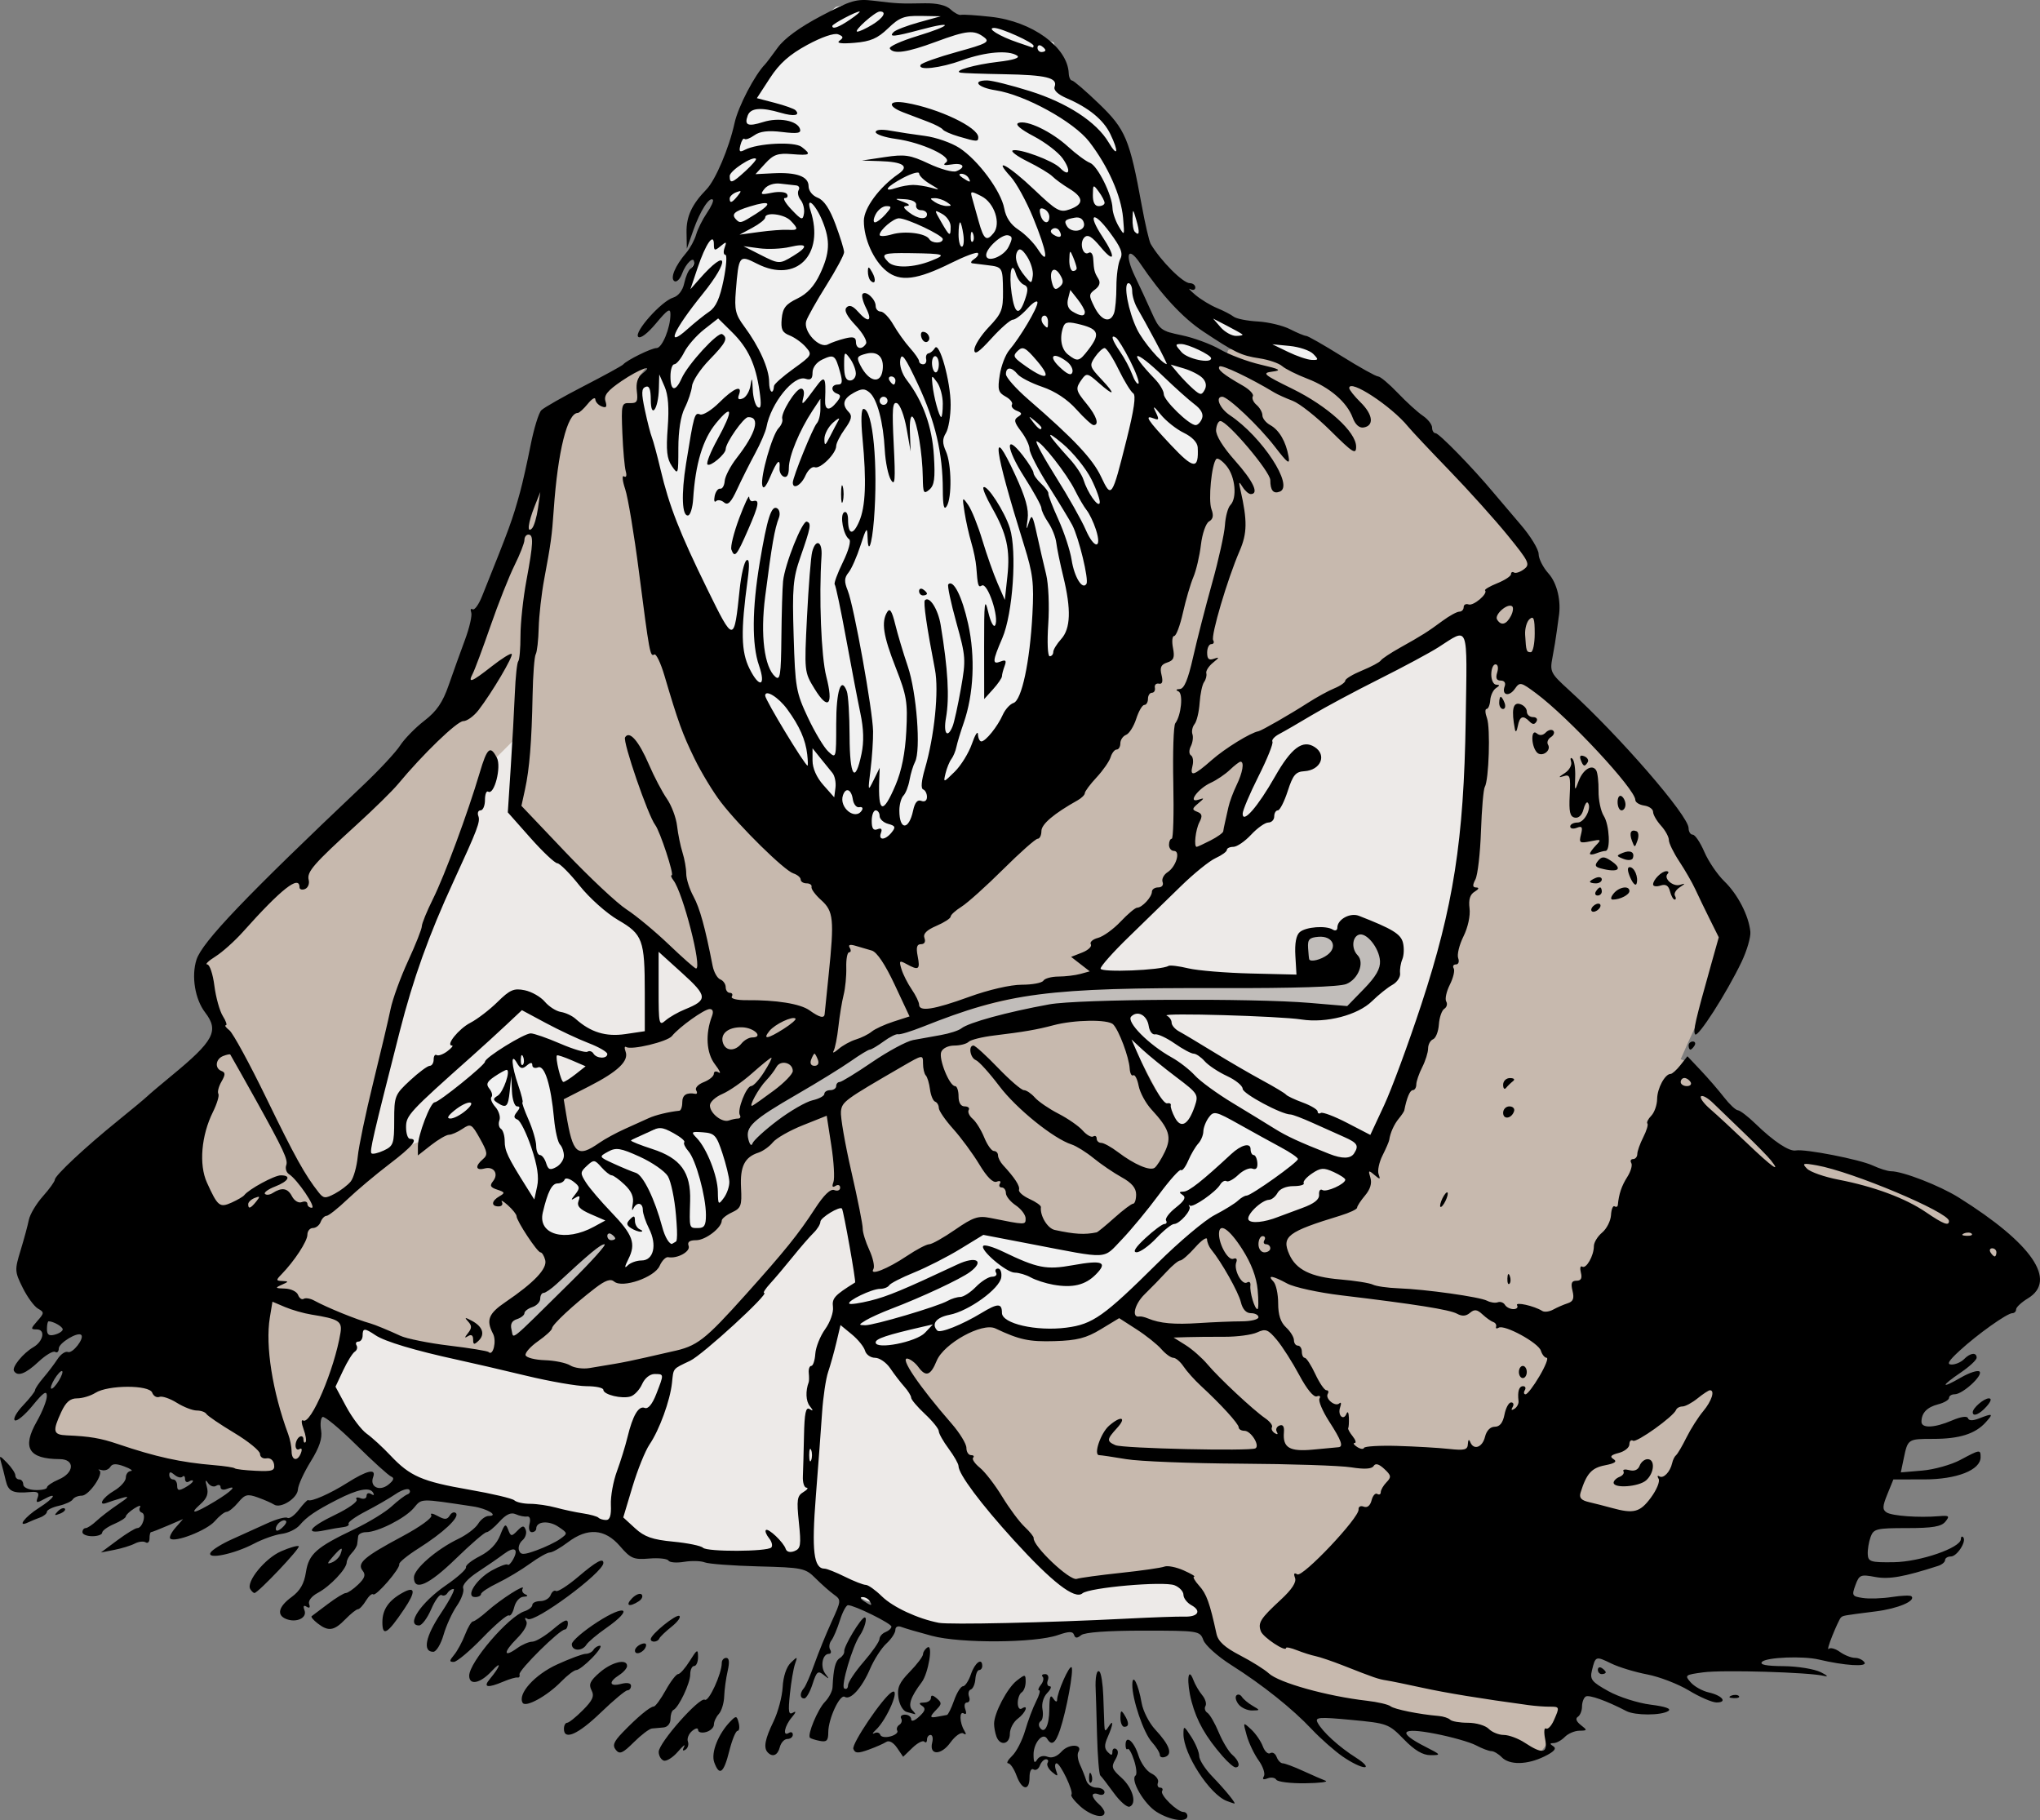 <?xml version="1.0" encoding="UTF-8"?>
<svg version="1.0" viewBox="0 0 751.4 670.25" xmlns="http://www.w3.org/2000/svg">
<rect x="0" y="0" width="751.4" height="670.25" fill="#808080" stroke="none"/>
<g transform="translate(36.488 -148.03)">
<path d="m96.089 627.47-12.011 36.034 26.274 27.025 35.283 10.51 36.033 8.258 17.266 5.255s14.263 5.255 21.02 5.255 39.787 3.003 39.787 3.003 21.02 15.014 24.022 15.014 1.501 3.003 1.501 3.003l31.529 6.756 69.815-3.003 20.269 0.751-2.252-12.011-9.759-5.255-35.283 3.003-13.513-7.507-31.529-45.042-15.014-20.269-5.255-8.258-2.252-4.504h-6.756l-12.011-16.515 0.751-3.003 10.51-6.006-9.008-31.529-6.756 3.003-21.77 26.274-25.524 25.524-25.524 10.51h-26.274l-33.031-7.507-36.033-10.51-4.504-8.258z" fill="#edeae8" fill-rule="evenodd"/>
<path d="m275.51 592.18 11.26 45.793 20.269 33.031 27.025 34.532 2.252 4.504 19.518 21.77 22.521-1.501 17.266-2.252 8.258 8.258 5.255 15.014 26.274 20.269 30.028 6.756 40.538 5.255 18.767 10.51 6.756-1.501 7.507-9.759 5.255-43.54 72.067-60.056 4.504-89.333 72.067 28.527 16.515-3.003-25.524-23.272-43.54-15.765-21.77-4.504-24.773-22.521-6.756-9.759-4.504-1.501 3.003-6.756 12.762-27.776 6.006-19.518-32.28-43.54-37.535-42.039-2.252-12.762 1.501-24.022-6.756-12.011-47.294-51.047-23.272-16.515-17.266-10.51-11.26 1.501-12.011 3.753-0.751 2.252-21.77-9.008-11.26 34.532-16.515 96.089-63.059 57.804-12.011-7.507-19.518-21.02-38.286-48.795-30.028-42.039-6.756-38.286 3.753-6.006-0.751-2.252v-6.006l5.255-6.756-36.784 19.518-3.003 2.252-18.767 60.807-14.263 42.79-37.535 39.036-46.543 47.294-11.26 10.51 6.006 15.765 3.003 15.014-45.042 61.557 19.518 45.042-34.532 21.77-6.006 17.266 75.82 13.513 14.263 3.753 9.759-19.518-0.751-6.006 7.507-6.756 7.507-27.025h6.006l35.283 10.51 51.798 8.258 24.022-6.006 15.765-8.258 20.269-23.272 15.765-18.767 8.258-11.26 5.255 4.504z" fill="#c7b9ae" fill-rule="evenodd"/>
<path d="m271.38 150.62-21.05 17.637-15.361 25.033-3.982 20.481-6.827 19.343-9.103 21.05-6.827 27.308-9.103 7.965 6.258 55.185 50.065 92.734 44.945 31.291 71.684-106.96 11.947-65.995 3.982 38.118 17.637-3.982 1.707-25.033 5.689-26.17-14.792-6.258-9.672-2.276-11.378-25.033 2.845-6.827 15.361 17.637 15.361 15.361 39.825 15.361 1.707-8.534-21.05-9.672-13.654-1.707-15.93-9.103-10.81-13.654-5.689-7.965-3.982-19.912-5.689-19.343-18.774-17.637-5.12-15.361-17.068-6.827-15.361-1.707-10.81-5.12-30.153-1.138-6.827 1.707z" fill="#f1f1f1" fill-rule="evenodd"/>
<path d="m378.33 528.38 22.188 42.1 22.188 32.429 31.291-10.81 10.81-11.947 27.877-63.719 15.361-77.373-1.707-61.444-10.241 3.413-56.892 30.722-12.516 8.534-11.947 36.98-43.238 38.687-7.396 4.551 18.774 28.446-4.551-0.569z" fill="#edeae8" fill-rule="evenodd"/>
<path d="m154.75 418.58-10.81 10.81-22.188 60.306-15.93 39.825-9.672 50.634 15.93-9.672 15.361-5.12 51.772-18.774 11.378-7.396-1.138-7.965 17.068-2.845 20.481-15.361-32.998-27.877-26.739-26.17-14.223-14.223 1.138-21.619 0.569-4.551z" fill="#edeae8" fill-rule="evenodd"/>
<path d="m147.35 634.2 5.12 11.378 46.083-43.238 47.221-35.273 56.323-32.998 32.998-9.672 50.634-5.689 52.341-0.569 19.912 2.276 17.068-10.81-0.569-15.93-14.223-6.827-3.413 6.827-3.413-2.845-9.672 0.569 0.569 15.93-2.276 1.138-76.805 0.569-76.805 18.774-32.429 21.619-23.895 15.361-55.185 44.945-29.584 24.464z" fill="#c1bdba" fill-rule="evenodd"/>
<path d="m139.39 551.14 14.223 42.1 11.947 16.499 18.774-6.258 5.12-2.845 2.276 4.551-5.689 10.81h12.516l9.103-7.396 11.947-6.827 5.689-1.138 3.413-5.689 6.258-6.827-2.845-22.188-18.206-6.827c-38.009 17.231-41.645 21.845-44.376-5.12l-4.551-15.361-5.12-4.551-15.361 6.827-5.12 10.241z" fill="#f1f1f1" fill-rule="evenodd" stroke="#000" stroke-width="1px"/>
<path d="m407.35 559.11-30.153 38.687-9.672 9.103-42.1-7.965-50.634 26.17-1.707 4.551 7.396 10.241 8.534 6.258 22.757-3.982 14.792-9.103 18.774 6.827 21.05-2.845 19.912-16.499 37.549-32.429 22.188-12.516-8.534-6.827-26.739-14.223-3.413 4.551z" fill="#f1f1f1" fill-rule="evenodd"/>
<path d="m389.52 815.29c-4.643-2.908-9.808-11.856-7.734-13.398 0.558-0.415 0.299-2.955-0.575-5.645-0.874-2.69-1.933-4.538-2.353-4.107-0.42 0.431-0.763-0.243-0.763-1.498 0-3.96 3.082-1.441 4.756 3.887 0.884 2.813 3.019 5.782 4.744 6.598 1.725 0.816 2.821 2.328 2.436 3.36-0.386 1.032-0.029 1.877 0.793 1.877s1.15 0.571 0.731 1.268c-0.845 1.405 5.588 7.692 7.87 7.692 0.793 0 1.442 0.672 1.442 1.493 0 2.502-6.258 1.659-11.347-1.528zm-28.169-2.099c-2.147-1.943-3.591-3.855-3.208-4.248 0.954-0.98-4.048-11.539-5.466-11.539-0.626 0-0.71 1.176-0.185 2.613 0.833 2.282 0.645 2.356-1.483 0.577-1.34-1.12-2.078-2.632-1.64-3.36 0.438-0.728 0.174-1.324-0.587-1.324-0.761 0-1.776 1.051-2.256 2.335-0.48 1.284-1.531 1.917-2.336 1.405-0.837-0.532-1.464 0.707-1.464 2.892 0 5.205-2.792 4.822-4.806-0.659-0.905-2.464-2.28-4.48-3.055-4.48-0.775 0-0.116-1.237 1.463-2.749 1.58-1.512 3.732-5.712 4.784-9.334 1.051-3.621 2.863-8.432 4.025-10.691 1.162-2.259 1.669-4.107 1.127-4.107-0.543 0-0.258-0.902 0.632-2.004 0.89-1.102 1.188-2.446 0.662-2.987-0.526-0.54-0.123-0.983 0.895-0.983 1.048 0 1.488 0.971 1.015 2.24-0.46 1.232-0.156 2.24 0.675 2.24 0.831 0 0.427 1.114-0.898 2.476-1.415 1.454-2.138 3.934-1.752 6.009 0.362 1.943 0.08 3.9-0.625 4.348-0.705 0.448-0.899 1.451-0.431 2.229 1.727 2.871 3.558-0.485 3.579-6.563 0.016-4.591 0.398-5.662 1.431-4.019 0.775 1.232 1.419 1.482 1.431 0.556 0.037-2.798 4.497-12.884 5.322-12.036 0.9 0.925-1.884 16.035-4.249 23.054-1.689 5.015-3.099 5.996-4.728 3.288-1.557-2.588-5.046 1.48-5.022 5.856 0.016 2.853 0.373 3.355 1.307 1.84 0.766-1.243 2.312-1.679 3.831-1.08 1.63 0.642 3.518-0.067 5.245-1.972 2.634-2.905 7.897-2.726 6.131 0.208-0.489 0.814-0.218 2.927 0.603 4.697 0.821 1.77 1.859 4.394 2.306 5.831 0.447 1.437 2.142 2.613 3.766 2.613 1.624 0 2.953 0.744 2.953 1.653 0 0.909-0.981 1.266-2.18 0.794-1.199-0.473-2.18-0.291-2.18 0.404s0.981 2.1 2.18 3.123c1.199 1.022 2.18 2.449 2.18 3.17 0 2.51-5.114 1.192-8.992-2.317zm12.403-4.881c-2.267-3.124-4.499-6.015-4.96-6.426-0.461-0.411-1.004-7.153-1.208-14.984-0.203-7.83-0.424-15.223-0.49-16.427-0.26-4.755 0.392-7.859 1.428-6.795 0.6 0.616 1.213 4.592 1.363 8.836 0.15 4.244 0.323 9.061 0.386 10.703 0.094 2.484 0.351 2.609 1.522 0.747 1.952-3.104 1.805-0.933-0.251 3.704-1.304 2.941-1.304 4.256 0 5.596 1.304 1.34 1.705 1.31 1.705-0.129 0-1.034 0.641-1.473 1.424-0.976 0.896 0.569 0.761 2.021-0.363 3.916-1.551 2.613-1.258 3.484 2.216 6.584 4.214 3.761 5.887 9.669 3.034 10.714-0.926 0.339-3.539-1.939-5.806-5.062zm41.649 2.973c-6.311-2.37-16-17.32-15.98-24.657 0.009-3.194 0.192-3.127 2.897 1.07 1.588 2.464 2.892 5.624 2.897 7.022 0.005 1.398 2.15 4.758 4.765 7.467 4.906 5.081 9.093 10.242 8.141 10.034-0.298-0.065-1.522-0.486-2.722-0.937zm-50.76-8.777c0.07-1.74 0.414-2.094 0.878-0.902 0.42 1.078 0.368 2.366-0.115 2.862-0.483 0.496-0.827-0.386-0.763-1.96zm68.968 0.936c-0.473-0.785-1.927-1.007-3.231-0.493-1.565 0.617-2.021 0.352-1.341-0.78 0.567-0.943-0.307-3.578-1.942-5.854-1.636-2.276-3.606-6.406-4.377-9.178-1.402-5.032-1.4-5.035 1.621-2.24 1.663 1.539 3.602 4.351 4.308 6.249 0.706 1.897 1.944 3.031 2.751 2.519 0.807-0.512 1.859 0.119 2.339 1.403 0.48 1.284 1.492 2.335 2.25 2.335s4.122 1.257 7.476 2.793c3.354 1.536 7.079 3.163 8.278 3.616 1.199 0.452-2.196 0.875-7.545 0.94-5.349 0.065-10.112-0.525-10.585-1.31zm-207.02-6.412c-1.271-3.525 1.474-10.466 5.962-15.078 2.097-2.154 2.365-2.104 3.046 0.571 0.411 1.613 0.214 2.933-0.437 2.933s-2.021 3.36-3.046 7.467c-2.027 8.127-3.643 9.327-5.526 4.107zm187.24-2.24c-6.23-7.163-9.472-12.864-11.402-20.047-1.95-7.258-1.418-13.545 0.673-7.954 0.614 1.643 2.063 4.12 3.219 5.506 1.156 1.386 1.7 3.187 1.209 4.004-0.491 0.816-0.174 1.941 0.705 2.499 0.879 0.558 2.762 3.806 4.186 7.218 1.423 3.412 3.659 7.116 4.967 8.232 2.524 2.152 3.167 4.649 1.197 4.649-0.65 0-2.789-1.848-4.753-4.107zm44.294 0.167c-3.11-2.167-8.254-6.703-11.431-10.08-7.169-7.619-18.119-16.349-29.759-23.724-4.893-3.1-9.476-7.204-10.185-9.119-1.267-3.423-1.641-3.482-22.117-3.49-13.091-0.005-21.591 0.609-22.882 1.653-1.519 1.228-2.204 1.2-2.633-0.108-0.443-1.352-1.841-1.331-5.941 0.091-8.466 2.936-35.818 3.104-46.405 0.286-4.956-1.319-10.013-2.794-11.238-3.277-1.31-0.516-2.227-0.063-2.227 1.101 0 1.088-1.491 3.344-3.313 5.013-1.822 1.669-4.529 5.87-6.016 9.337-3.002 7-7.197 11.63-9.317 10.284-1.78-1.13-6.065 8.089-6.065 13.048 0 3.072-0.592 3.678-3.104 3.181-1.707-0.338-3.345-0.862-3.64-1.165-1.055-1.084 2.87-10.496 5.509-13.207 1.479-1.519 2.743-3.938 2.81-5.376 0.32-6.911 1.015-9.703 2.677-10.758 0.996-0.632 1.727-1.747 1.624-2.476-0.247-1.757 6.187-12.435 7.524-12.487 1.094-0.042-0.029 4.118-1.804 6.68-2.667 3.85-7.028 18.623-5.739 19.441 0.776 0.493 1.411-0.008 1.411-1.113s2.598-5.009 5.773-8.675c3.175-3.666 5.792-7.434 5.814-8.373 0.023-0.939 1.022-2.094 2.222-2.567 1.199-0.473 2.179-1.385 2.178-2.026-0.002-1.159-13.64-7.887-15.988-7.887-0.675 0-2.017 2.52-2.983 5.6s-2.381 6.411-3.145 7.402c-0.764 0.991-0.967 2.503-0.452 3.36 0.516 0.857 0.315 1.559-0.446 1.559-2.394 0-3.279 4.753-1.357 7.283 1.615 2.126 1.546 2.186-0.567 0.489-2.109-1.694-2.621-1.275-4.11 3.36-0.935 2.912-2.304 5.295-3.042 5.295-1.67 0-1.735-1.929-0.128-3.808 0.667-0.78 2.404-4.779 3.86-8.886 1.456-4.107 4.298-11.084 6.316-15.504 3.593-7.871 3.611-8.079 0.864-10.063-1.543-1.114-4.584-3.805-6.758-5.98-3.759-3.76-4.795-3.976-21.077-4.392-9.418-0.241-18.297-0.904-19.731-1.475-1.434-0.571-4.856-0.662-7.604-0.204-2.748 0.458-5.346 0.254-5.771-0.453s-3.629-1.047-7.119-0.755c-5.699 0.477-6.794 0.01-10.757-4.589-5.524-6.41-11.956-6.875-19.196-1.387-2.709 2.053-5.681 3.733-6.605 3.733-0.924 0-4.231 1.859-7.349 4.13-3.118 2.272-8.441 5.464-11.83 7.094-3.389 1.63-6.168 3.467-6.178 4.083-0.009 0.616-0.984 1.12-2.166 1.12-3.77 0 0.372-6.609 6.142-9.801 2.875-1.591 5.488-2.556 5.807-2.146 0.319 0.411 1.247-0.48 2.064-1.979 2.117-3.887 0.405-4.836-3.467-1.922-1.82 1.37-6.097 4.319-9.504 6.555-3.727 2.446-5.896 4.862-5.446 6.067 0.411 1.102-0.649 4.018-2.356 6.482-1.707 2.463-3.908 7.274-4.889 10.691-0.982 3.417-2.686 6.213-3.785 6.213-4.024 0-2.88-5.662 2.889-14.299 3.251-4.867 5.309-8.849 4.574-8.849s-1.747 0.683-2.249 1.518c-0.502 0.835-1.471 1.163-2.154 0.73-0.682-0.433-2.398 1.908-3.813 5.202-1.415 3.295-3.428 5.99-4.473 5.99-4.984 0 0.676-8.457 9.898-14.789 4.303-2.955 7.628-5.944 7.389-6.643-0.24-0.699 2.069-2.544 5.13-4.099 3.607-1.833 6.23-4.54 7.455-7.69 1.625-4.18 2.038-4.469 2.947-2.064 0.968 2.561 1.252 2.596 3.378 0.412 1.93-1.983 2.453-2.032 3.103-0.292 0.43 1.151-0.122 2.863-1.226 3.804s-1.667 2.622-1.252 3.735c0.633 1.696 1.685 1.686 6.506-0.062 3.163-1.147 7.055-3.023 8.65-4.171 2.855-2.054 2.844-2.123-0.702-4.511-3.516-2.367-8.114-1.976-8.114 0.688 0 0.733-0.73 1.334-1.623 1.334-0.914 0-1.287-1.321-0.854-3.022 0.463-1.819 0.097-2.914-0.921-2.751-0.929 0.149-2.81-0.233-4.178-0.849-1.734-0.781-3.547 0.053-5.981 2.751-1.921 2.129-4.071 3.881-4.779 3.892-0.708 0.012-5.769 4.38-11.247 9.707-9.993 9.718-15.477 12.18-15.477 6.949 0-3.14 8.336-10.376 16.396-14.231 3.022-1.446 6.286-3.931 7.254-5.524 0.968-1.593 2.715-2.896 3.882-2.896 3.939 0-0.504-2.715-5.728-3.501-19.947-2.998-18.813-3.028-21.862 0.584-3.191 3.78-13.275 8.89-17.542 8.89-1.512 0-2.83 0.672-2.93 1.493-0.1 0.821-0.263 2.132-0.363 2.912-0.1 0.78-0.999 2.259-1.999 3.285-0.999 1.027-1.838 2.572-1.863 3.435-0.071 2.42-6.095 8.793-10.57 11.182-2.374 1.268-3.71 2.982-3.261 4.184 0.475 1.271 0.127 1.635-0.923 0.968-1.114-0.707-1.379-0.254-0.784 1.339 1.035 2.77-2.98 4.665-6.742 3.182-3.626-1.429-2.865-4.546 1.974-8.087 3.125-2.286 4.62-4.862 5.279-9.101 1.055-6.781 3.764-9.186 17.979-15.96 5.197-2.476 11.309-6.217 13.584-8.312s4.891-4.088 5.814-4.429c0.923-0.34 1.225-1.12 0.671-1.733-0.554-0.613-2.843 0.135-5.087 1.662-2.244 1.527-7.175 4.375-10.956 6.328-3.781 1.953-6.609 3.994-6.284 4.534 0.325 0.54-0.506 1.099-1.846 1.241-1.34 0.143-4.563 0.699-7.161 1.236-7.397 1.53-5.462-1.199 4.095-5.775 4.794-2.295 8.334-4.808 7.867-5.583-0.467-0.776 0.167-1.01 1.407-0.521 1.244 0.49 2.256 0.108 2.256-0.852 0-0.958 0.755-1.262 1.678-0.676 1.006 0.639 1.285 0.412 0.696-0.567-1.253-2.083-5.719-1.189-13.189 2.642-7.976 4.09-11.157 6.252-13.825 9.395-1.238 1.458-4.23 2.902-6.648 3.209-2.418 0.306-6.997 1.926-10.175 3.599-7.355 3.873-17.599 5.97-15.976 3.271 0.618-1.028 4.147-3.22 7.841-4.871 3.694-1.651 9.518-4.289 12.94-5.863 3.423-1.574 6.805-2.493 7.515-2.042 0.71 0.451 2.609-0.901 4.219-3.005s3.135-3.691 3.387-3.529c1.107 0.715 8.107-2.363 14.348-6.309 7.424-4.693 10.843-5.46 9.609-2.156-1.332 3.567 2.294 5.388 5.576 2.801 1.968-1.551 2.327-2.51 1.115-2.978-0.984-0.379-6.81-5.653-12.948-11.718-6.138-6.065-11.713-10.677-12.389-10.248-0.676 0.429-0.91 2.64-0.52 4.914 0.504 2.937-0.607 6.261-3.837 11.482-2.501 4.042-4.616 8.673-4.701 10.292-0.171 3.248-6.371 7.171-8.795 5.565-0.844-0.559-3.519-1.733-5.943-2.608-3.858-1.393-4.766-1.163-7.268 1.839-1.573 1.887-3.492 3.438-4.266 3.446-0.774 0.009-2.736 1.56-4.361 3.447-2.914 3.386-14.821 8.021-16.41 6.388-0.45-0.463 0.431-2.265 1.958-4.006l2.777-3.165-5.628 2.409c-3.096 1.325-5.875 2.409-6.178 2.409-0.302 0-0.549 1.048-0.549 2.328s-0.641 1.921-1.423 1.424c-0.783-0.497-2.582-0.295-3.997 0.448-1.416 0.744-4.804 1.787-7.53 2.32l-4.956 0.967 6.034-4.49c3.318-2.47 6.623-4.49 7.344-4.49 1.966 0 3.48-5.088 1.696-5.699-0.85-0.291-1.146-1.194-0.658-2.006 0.488-0.812-0.489-0.593-2.171 0.487-1.683 1.08-3.059 2.392-3.059 2.916s-1.962 1.788-4.361 2.809c-2.398 1.021-4.361 2.446-4.361 3.168s-1.635 1.312-3.634 1.312c-1.999 0-3.634-0.672-3.634-1.493s0.531-1.493 1.179-1.493c0.649 0 2.447-1.19 3.997-2.644 1.55-1.454 5.107-4.185 7.905-6.07 4.102-2.762 4.384-3.223 1.454-2.378-1.999 0.576-4.452 1.363-5.451 1.749-3.616 1.396-1.693-1.92 2.553-4.402 2.393-1.399 4.351-3.583 4.351-4.854 0-1.27 0.818-2.363 1.817-2.427 0.999-0.065-0.057-0.819-2.348-1.675-3.026-1.132-4.449-1.085-5.204 0.168-0.571 0.949-1.967 1.477-3.102 1.173-1.135-0.304-1.57-0.269-0.965 0.077 1.893 1.084-3.776 9.335-6.414 9.335-1.379 0-2.881 0.62-3.337 1.379-0.456 0.758-2.784 1.82-5.173 2.359-2.389 0.539-4.344 1.52-4.344 2.181 0 0.66-1.145 1.615-2.544 2.122-1.399 0.507-3.361 1.313-4.361 1.792-4.307 2.063-1.312-1.981 3.935-5.313 5.85-3.715 7.144-6.121 1.673-3.113-2.507 1.379-2.854 1.262-2.117-0.712 0.668-1.788 0.042-2.284-2.576-2.042-6.575 0.607-8.235-0.162-9.184-4.252-0.524-2.259-1.314-5.349-1.755-6.868-0.716-2.466-0.476-2.426 2.249 0.373 1.678 1.724 3.051 3.806 3.051 4.628 0 0.821 0.654 1.493 1.454 1.493 0.799 0 1.455 0.84 1.457 1.867 0.002 1.042 1.928 1.937 4.361 2.026 2.397 0.087 4.357-0.335 4.357-0.939 0-0.604 1.962-1.933 4.361-2.954 5.776-2.458 6.019-7.458 0.363-7.487-11.5-0.059-13.991-4.156-8.443-13.883 2.045-3.586 3.706-7.805 3.691-9.375-0.022-2.172-1.269-1.335-5.214 3.499-2.852 3.495-5.808 5.96-6.568 5.477-0.76-0.483 0.605-2.966 3.034-5.518 2.429-2.552 4.416-5.082 4.416-5.622 0-0.54 1.384-2.596 3.075-4.57s4.03-5.06 5.197-6.859 2.892-2.967 3.833-2.596c1.695 0.668 6.13-5.019 4.9-6.283-1.256-1.29-8.283 2.96-8.283 5.009 0 1.149-0.605 1.704-1.344 1.235-0.739-0.469-3.501 1.171-6.138 3.645-4.743 4.451-7.699 5.556-9.014 3.371-0.845-1.405 3.331-6.532 7.119-8.74 3.726-2.172 4.571-6.56 1.264-6.56-2.308 0-2.29-0.253 0.227-3.109 2.578-2.927 2.591-3.194 0.215-4.56-1.388-0.798-3.914-4.251-5.613-7.673-2.959-5.958-2.992-6.539-0.789-13.734 1.265-4.132 2.636-9.192 3.046-11.246 0.41-2.053 2.732-5.959 5.16-8.679 2.428-2.72 4.414-5.484 4.414-6.143 0-1.507 11.261-12.032 23.21-21.693 5.03-4.067 9.879-8.099 10.775-8.96 0.897-0.861 4.9-4.254 8.896-7.538 15.752-12.948 17.691-16.585 12.473-23.4-3.739-4.883-5.125-13.382-3.171-19.439 2.104-6.521 18.064-23.22 61.458-64.303 5.851-5.539 11.945-12.089 13.544-14.556 1.599-2.467 5.617-6.575 8.93-9.128 4.535-3.496 6.746-6.726 8.95-13.072 1.61-4.636 4.301-12.125 5.981-16.642 1.68-4.518 2.729-9.089 2.332-10.158-0.397-1.069-0.167-1.592 0.512-1.161s2.238-1.718 3.465-4.776c10.353-25.803 11.128-27.926 14.021-38.414 0.906-3.285 2.642-11.014 3.857-17.174 1.215-6.16 3.003-11.986 3.972-12.946 0.969-0.96 7.976-4.949 15.571-8.864 7.595-3.915 14.136-7.498 14.537-7.961 1.406-1.627 10.43-6.069 12.33-6.069 2.055 0 5.112-7.438 5.112-12.439 0-2.441-1.03-1.796-5.282 3.308-3.135 3.762-5.815 5.793-6.592 4.995-1.651-1.697 8.511-13.106 12.864-14.441 1.963-0.602 3.527-2.645 4.109-5.368 0.517-2.417 1.543-4.779 2.281-5.247 0.738-0.469 1.342-1.524 1.342-2.345 0-2.54-3.013 0.267-4.448 4.145-0.749 2.023-2.018 3.261-2.821 2.751-1.657-1.052 0.275-5.665 4.377-10.453 1.407-1.643 3.046-4.667 3.643-6.72 0.596-2.053 2.378-5.62 3.959-7.926 1.581-2.306 2.57-4.506 2.197-4.89-1.23-1.263-4.686 4.114-7.157 11.136l-2.431 6.907-0.113-6.015c-0.109-5.828 1.961-10.303 7.308-15.797 3.362-3.454 8.384-15.295 10.384-24.484 1.308-6.01 7.409-17.727 11.275-21.654 0.404-0.411 2.465-3.135 4.58-6.053 2.507-3.461 8.105-7.546 16.09-11.745 11.003-5.785 12.971-6.349 19.404-5.562 8.63 1.057 9.593 1.105 18.582 0.929 4.589-0.09 7.962 0.697 9.63 2.248 1.412 1.313 3.139 2.221 3.839 2.018 0.7-0.202 5.685 0.124 11.08 0.726 15.176 1.692 28.214 11.172 28.606 20.799 0.058 1.437 0.597 2.628 1.196 2.645 0.6 0.017 5.089 3.881 9.977 8.587 9.747 9.384 11.268 13.005 15.722 37.436 1.248 6.849 2.734 13.233 3.301 14.187 3.715 6.247 11.878 14.428 14.397 14.428 1.115 0 2.027 0.712 2.027 1.581 0 0.87-0.818 1.147-1.817 0.617-0.999-0.53-0.182 0.415 1.817 2.1 1.999 1.686 5.596 3.873 7.995 4.86 2.398 0.987 5.154 2.416 6.123 3.174 0.969 0.758 4.963 1.556 8.875 1.773 3.912 0.217 9.27 1.499 11.907 2.851 2.637 1.351 5.304 2.457 5.927 2.457s6.517 3.36 13.099 7.467 12.614 7.467 13.406 7.467c0.792 0 4.054 2.74 7.249 6.088 3.195 3.348 7.344 7.122 9.221 8.385 1.877 1.264 3.413 3.228 3.413 4.366s0.582 2.068 1.292 2.068c1.263 0 13.684 12.732 21.125 21.654 2.055 2.464 6.682 7.91 10.283 12.102 3.6 4.192 6.546 9.03 6.546 10.75 0 1.721 1.635 4.941 3.634 7.157 3.182 3.527 4.759 10.253 3.762 16.047-0.119 0.69-0.44 3.042-0.715 5.227-0.275 2.185-0.981 6.488-1.57 9.562-1.02 5.324-0.738 5.892 5.913 11.947 18.781 17.095 44.21 46.426 44.21 50.993 0 1.323 0.691 2.406 1.535 2.406 0.844 0 2.766 2.858 4.27 6.351 1.504 3.493 4.818 8.366 7.365 10.827 4.919 4.754 8.97 12.591 9.579 18.532 0.203 1.981-1.268 7.021-3.269 11.2-5.517 11.519-16.18 28.127-17.089 26.616-0.777-1.292 0.029-4.796 5.955-25.882l2.768-9.851-3.276-6.577c-1.802-3.617-4.205-8.593-5.341-11.057-1.136-2.464-3.798-7.094-5.915-10.289-2.117-3.195-3.85-6.751-3.85-7.903 0-1.152-1.308-3.537-2.907-5.3-1.599-1.763-2.907-4.04-2.907-5.061s-1.472-2.069-3.271-2.332c-1.799-0.262-3.271-1.191-3.271-2.064 0-3.947-24.591-30.369-36.544-39.264-5.636-4.194-5.995-4.269-7.84-1.64-2.142 3.053-4.958 2.322-3.729-0.969 0.46-1.231-0.137-2.089-1.452-2.089-1.571 0-1.959-0.885-1.31-2.987 0.529-1.713 0.261-2.987-0.629-2.987-0.853 0-1.552 1.68-1.552 3.733 0 2.053 0.818 3.744 1.817 3.756 1.397 0.018 1.38 0.308-0.073 1.254-1.039 0.677-1.996 2.683-2.126 4.457-0.13 1.774-0.735 3.226-1.345 3.226-0.61 0-0.546 1.52 0.141 3.377 1.32 3.567 0.709 22.83-0.804 25.345-0.489 0.813-1.121 8.145-1.404 16.294-0.283 8.149-1.204 16.138-2.046 17.755-1.152 2.212-1.069 2.95 0.337 2.984 1.141 0.028 0.907 0.621-0.603 1.526-1.729 1.036-2.298 2.881-1.896 6.147 0.337 2.736-0.589 7.011-2.24 10.335-1.548 3.118-2.424 6.716-1.946 7.995 0.481 1.287 0.111 2.326-0.826 2.326-0.932 0-1.302 0.652-0.823 1.45 0.48 0.797-0.163 3.505-1.427 6.017-1.264 2.512-1.862 5.295-1.327 6.184s0.217 2.096-0.706 2.682c-0.923 0.586-1.825 3.19-2.003 5.787-0.179 2.597-1.142 5.045-2.142 5.441-0.999 0.396-1.821 1.917-1.826 3.38-0.005 1.463-0.986 4.585-2.18 6.938-1.194 2.353-2.171 5.209-2.171 6.347 0 1.138-0.578 2.069-1.284 2.069-1.053 0-2.239 2.822-3.139 7.467-0.08 0.411-0.98 1.755-2 2.987-1.75 2.112-3.187 5.305-3.537 7.856-0.086 0.625-1.197 3.205-2.471 5.735-1.273 2.53-1.926 5.642-1.45 6.916 0.748 2.003 0.537 2.037-1.558 0.25-2.153-1.836-2.317-1.721-1.467 1.03 0.632 2.047-0.036 4.271-1.971 6.564-1.61 1.907-2.927 3.929-2.927 4.493 0 0.564-2.78 1.875-6.178 2.913-19.476 5.949-21.729 7.662-18.79 14.288 2.491 5.616 7.929 8.298 18.659 9.203 5.468 0.461 10.924 1.327 12.123 1.924 1.199 0.597 5.451 1.206 9.448 1.353 10.049 0.369 29.931 3.164 32.644 4.59 1.233 0.648 2.999 0.897 3.925 0.554 0.926-0.343 2.109 0.084 2.63 0.948 0.52 0.865 1.927 1.572 3.126 1.572 1.199 0 1.802-0.629 1.34-1.397-0.839-1.394 6.35 0.214 9.284 2.076 0.793 0.504 2.613 0.27 4.045-0.519 1.432-0.789 3.817-1.826 5.301-2.305 2.045-0.659 2.478-1.77 1.789-4.589-0.691-2.828-0.339-3.72 1.469-3.72 1.663 0 2.149-0.899 1.617-2.989-0.418-1.644-0.2-2.633 0.484-2.198 1.475 0.936 4.298-4.018 4.298-7.543 0-1.36 1.369-3.611 3.041-5.002 1.673-1.392 3.144-4.291 3.271-6.443 0.126-2.152 0.72-3.602 1.319-3.221 0.6 0.38 1.14 0.148 1.201-0.517 0.369-4.012 1.384-7.025 3.466-10.289 1.297-2.034 1.965-4.351 1.485-5.149-0.48-0.798-0.18-1.451 0.666-1.451 0.847 0 1.543-0.84 1.548-1.867 0.005-1.027 0.998-3.815 2.206-6.196 1.209-2.381 1.89-4.645 1.514-5.031-0.376-0.386 0.266-1.678 1.428-2.871 1.161-1.193 2.132-3.969 2.157-6.169 0.046-3.938 2.894-9.227 4.968-9.227 0.583 0 2.215-1.464 3.625-3.254l2.565-3.254 4.936 5.228c2.715 2.875 6.571 7.335 8.57 9.911s4.288 4.718 5.087 4.76c0.799 0.042 3.743 2.301 6.541 5.02 6.638 6.451 12.37 10.242 14.782 9.778 3.336-0.643 23.523 3.295 28.318 5.524 2.519 1.171 5.551 2.129 6.737 2.129 4.339 0 17.943 5.281 25.021 9.714 26.993 16.902 36.312 30.49 25.437 37.09-2.398 1.456-4.361 3.28-4.361 4.055 0 0.775-0.621 1.409-1.381 1.409-1.936 0-12.818 7.739-19.427 13.817-4.136 3.803-4.879 5.099-2.924 5.099 1.442 0 3.493-0.896 4.559-1.991 2.28-2.343 4.638-2.606 4.638-0.519 0 0.81-2.616 3.251-5.814 5.425-7.488 5.091-7.497 6.213-0.016 1.893 3.189-1.841 6.296-2.835 6.904-2.209 1.362 1.402-6.252 8.352-9.149 8.352-1.155 0-2.099 0.599-2.099 1.331 0 0.732-1.792 1.794-3.983 2.358-4.113 1.061-6.131 3.151-6.17 6.39-0.03 2.537 4.765 2.348 11.267-0.443 3.263-1.401 5.572-1.724 5.864-0.821 0.314 0.967 1.755 0.992 4.115 0.07 5.084-1.986 5.366-1.812 2.389 1.471-3.842 4.237-9.674 6.071-19.305 6.071-9.354 0-9.357 2e-3 -10.88 7.292l-1.056 5.052 7.931-0.676c4.362-0.372 10.667-2.141 14.011-3.932 7.23-3.872 7.444-3.901 7.444-0.994 0 4.733-8.753 8.18-20.787 8.186l-11.339 0.006-2.214 5.444c-1.82 4.474-1.871 5.667-0.289 6.697 2 1.303 11.868 2.014 19.291 1.39 3.767-0.317 4.053-0.073 2.366 2.015-1.476 1.827-4.741 2.375-14.143 2.375-11.298 0-12.314 0.251-13.417 3.313-0.656 1.822-1.12 4.678-1.031 6.347 0.146 2.735 1.09 3.021 9.598 2.901 9.686-0.136 24.698-5.311 24.698-8.514 0-0.857 0.38-1.168 0.845-0.691 1.388 1.426-2.231 7.097-4.53 7.097-1.171 0-2.129 0.594-2.129 1.319s-1.145 1.688-2.544 2.14c-12.683 4.091-18.112 5.043-23.249 4.078-5.323-1-5.834-0.787-7.232 3.018-1.406 3.827-1.226 4.136 2.749 4.735 2.339 0.353 7.16 0.188 10.713-0.366 3.553-0.554 6.787-0.671 7.187-0.259 1.661 1.706-4.989 4.523-13.101 5.55-12.36 1.564-12.16 1.528-12.955 2.344-0.397 0.408-1.793 3.396-3.102 6.639-1.309 3.243-1.898 5.417-1.309 4.83 0.589-0.587 2.438-0.083 4.11 1.12 1.672 1.203 4.164 2.187 5.537 2.187 1.374 0 2.962 0.772 3.53 1.716 1.013 1.684-7.43 1.133-16.85-1.099-5.811-1.377-19.261-0.839-20.891 0.836-1.022 1.05 1.465 1.556 7.882 1.602 5.157 0.037 11.338 1.038 13.736 2.225 2.398 1.187 2.964 1.808 1.257 1.38-5.403-1.355-37.305-2.299-44.591-1.32-6.683 0.898-6.887 1.062-4.573 3.689 1.332 1.512 4.309 3.175 6.615 3.695 5.024 1.134 7.053 3.703 2.923 3.703-1.611 0-6.188-1.974-10.172-4.388-3.984-2.413-10.91-5.084-15.391-5.935-4.482-0.851-10.432-2.661-13.223-4.021-5.731-2.794-5.839-2.756-7.12 2.487-0.828 3.39-0.15 4.252 6.059 7.702 3.846 2.137 10.82 4.368 15.498 4.958 5.585 0.704 7.831 1.512 6.541 2.352-2.572 1.675-12.216 1.684-15.43 0.014-7.325-3.805-13.779-6.108-14.979-5.346-0.745 0.473-1.354 2.124-1.354 3.67s-0.693 3.251-1.54 3.789c-0.974 0.618-0.572 1.732 1.09 3.027 2.487 1.938 2.458 2.052-0.536 2.097-1.742 0.026-4.148 1.056-5.347 2.288-1.199 1.232-3.045 2.25-4.101 2.263-1.512 0.018-1.532 0.276-0.096 1.213 1.258 0.821 0.228 1.972-3.32 3.711-6.369 3.12-12.863 3.236-15.74 0.28-1.199-1.232-2.914-2.24-3.81-2.24-0.896 0-3.436-0.96-5.644-2.133-2.208-1.173-8.989-3.098-15.069-4.277-12.708-2.465-14.114-0.554-3.546 4.82 5.782 2.941 5.868 3.081 1.889 3.082-2.912 8.3e-4 -5.886-1.764-9.867-5.853-5.542-5.694-6.072-5.89-19.33-7.135-12.022-1.129-13.49-1.011-12.434 1.001 1.771 3.371 7.893 8.959 14.135 12.902 3.034 1.917 4.45 3.495 3.159 3.52-1.288 0.026-4.885-1.726-7.995-3.894zm74.496-6.588c-0.488-2.505-0.338-4.206 0.333-3.78 0.671 0.426 1.969-0.916 2.885-2.983 2.21-4.984 2.18-5.08-1.604-5.055-1.799 0.012-5.233-0.245-7.631-0.571-17.52-2.378-30.516-4.503-39.246-6.416-5.596-1.226-11.483-2.432-13.082-2.679-3.091-0.477-4.548-0.977-15.989-5.483-3.997-1.574-8.576-3.131-10.175-3.459-1.599-0.328-4.706-1.312-6.904-2.186-2.199-0.874-3.997-1.252-3.997-0.841 0 1.689-8.439-3.886-9.277-6.128-1.166-3.123-0.197-4.662 7.303-11.595 4.142-3.829 5.875-6.484 5.277-8.085-0.594-1.591-0.32-2.022 0.823-1.296 1.96 1.244 22.874-20.864 22.581-23.871-0.102-1.05 0.737-1.516 1.904-1.056 1.303 0.514 2.389-0.365 2.892-2.341 0.443-1.74 1.385-2.796 2.094-2.346 0.709 0.45 1.288 0.154 1.288-0.657 0-0.811 0.952-2.453 2.117-3.649 1.853-1.904 1.752-2.514-0.816-4.901-1.986-1.847-3.255-2.194-3.933-1.078-0.672 1.105-3.394 1.266-8.269 0.488-3.997-0.638-22.312-1.246-40.7-1.35-18.387-0.104-37.356-0.851-42.153-1.659-4.797-0.808-9.283-1.473-9.969-1.477-2.197-0.015 0.537-8.128 3.651-10.836 4.403-3.828 6.625-3.19 2.938 0.843-3.822 4.18-3.888 4.861-0.617 6.315 2.724 1.211 49.774 2.271 51.605 1.163 1.718-1.04-1.681-6.455-4.052-6.455-1.171 0-2.129-0.569-2.129-1.264 0-1.302-6.53-8.468-13.956-15.314-2.317-2.137-5.175-5.329-6.351-7.094s-2.873-3.209-3.772-3.209c-0.899 0-2.88-1.435-4.403-3.188-1.523-1.754-5.643-5.039-9.156-7.301l-6.388-4.113-6.732 4.078c-5.396 3.269-8.772 4.139-17.01 4.386-9.433 0.283-12.985-0.478-21.859-4.683-4.836-2.292-19.018 5.538-21.625 11.941-2.227 5.468-3.995 6.053-6.767 2.24-1.045-1.437-2.798-2.809-3.897-3.049-3.173-0.691 4.106 10.081 16.17 23.927 2.998 3.441 5.451 7.459 5.451 8.93 0 1.47 0.763 2.673 1.696 2.673 0.933 0 1.282 0.425 0.776 0.945-0.506 0.52 0.617 2.187 2.496 3.705 1.878 1.518 5.571 6.301 8.206 10.629 2.635 4.328 6.352 9.329 8.26 11.114 1.908 1.785 3.412 3.646 3.343 4.136-0.409 2.878 13.297 15.875 15.865 15.044 1.232-0.399 8.526-1.393 16.21-2.209 7.684-0.816 14.916-1.857 16.072-2.312s4.353 0.175 7.106 1.402c2.753 1.227 4.489 2.257 3.858 2.289-0.631 0.032 0.198 1.542 1.842 3.354 2.716 2.995 3.904 6.29 6.39 17.722 0.604 2.779 3.007 4.972 8.674 7.918 4.311 2.241 9.07 5.219 10.575 6.618 3.731 3.468 21.416 8.411 36.128 10.097 3.975 0.456 7.899 1.369 8.721 2.028 1.4 1.124 10.625 2.987 17.726 3.58 1.732 0.145 3.64 0.767 4.239 1.383 0.599 0.616 3.55 1.12 6.558 1.12s6.449 1.008 7.649 2.24c1.199 1.232 3.699 2.244 5.555 2.248 1.856 0.004 5.337 1.299 7.735 2.878 6.571 4.324 8.524 3.941 7.471-1.466zm-154.28-44.237c9.594-0.489 19.22-0.828 21.393-0.753 5.035 0.173 6.456-2.092 2.632-4.194-1.621-0.891-2.948-2.622-2.948-3.845 0-1.224-1.479-2.802-3.286-3.508-4.033-1.575-31.413 0.833-33.937 2.985-2.795 2.384-11.21-4.144-25.28-19.611-12.179-13.388-20.35-24.34-20.35-27.276 0-0.826-1.635-3.704-3.634-6.396-1.999-2.692-3.634-5.595-3.634-6.452s-2.289-3.697-5.087-6.313c-2.798-2.616-5.087-5.32-5.087-6.01 0-0.689-1.145-2.534-2.544-4.098-1.399-1.565-3.719-4.589-5.155-6.72-1.436-2.132-3.95-3.876-5.587-3.876-1.636 0-3.302-1.176-3.702-2.613-0.4-1.437-2.596-4.15-4.881-6.027l-4.154-3.414-1.515 6.401c-0.833 3.52-2.203 8.417-3.043 10.881-0.841 2.464-1.841 9.184-2.224 14.934-0.383 5.75-1.416 19.581-2.296 30.737-1.599 20.27-0.812 26.758 3.245 26.758 0.81 0 4.18 1.344 7.49 2.987 3.309 1.643 6.751 2.987 7.648 2.987s3.554 1.887 5.905 4.193c4.086 4.01 13.233 8.268 20.989 9.773 3.862 0.749 40.072-0.053 69.044-1.528zm-94.481-6.463c-0.494-0.821-1.677-1.483-2.63-1.47-1.04 0.014-0.861 0.601 0.449 1.47 2.792 1.854 3.296 1.854 2.18 0zm-194.93-17.289c1.086-2.908 0.36-2.668-2.806 0.926-2.208 2.507-2.268 2.886-0.338 2.125 1.292-0.51 2.707-1.883 3.143-3.051zm158.68-2.462c0.58-0.596 0.214-2.124-0.814-3.396-1.027-1.272-1.563-2.625-1.192-3.007 0.859-0.883 6.513 4.475 7.308 6.926 0.361 1.111 1.643 1.434 3.223 0.811 2.304-0.908 2.502-2.199 1.628-10.59-0.867-8.316-0.653-9.76 1.65-11.136 1.455-0.869 1.969-1.601 1.143-1.626-0.827-0.025-1.419-1.893-1.317-4.152 0.102-2.259 0.288-9.019 0.413-15.022 0.172-8.291 0.664-10.646 2.044-9.794 1.425 0.879 1.442 0.646 0.083-1.083-1.452-1.846-1.615-5.538-0.39-8.823 0.153-0.411 0.162-1.923 0.02-3.36-0.142-1.437 0.273-2.615 0.923-2.616 0.65-0.002 1.318-2.007 1.485-4.457 0.167-2.45 1.799-6.533 3.628-9.074 1.839-2.555 3.124-6.194 2.876-8.141-0.414-3.245 0.555-4.321 8.149-9.044 0.407-0.253-4.225-26.343-4.831-27.206-0.736-1.049-7.944 3.322-7.944 4.817 0 0.918-1.145 2.78-2.544 4.138s-4.833 5.311-7.631 8.785c-2.798 3.473-6.529 7.888-8.292 9.809-1.762 1.922-2.779 3.494-2.259 3.494 2.22 0-22.616 22.774-27.242 24.98-6.597 3.146-6.104 2.545-6.705 8.188-0.689 6.475-4.638 17.297-8.25 22.611-1.592 2.341-4.423 9.351-6.293 15.576l-3.399 11.32 4.358 3.998c3.453 3.167 6.37 4.191 14.037 4.926 5.323 0.511 10.254 1.52 10.957 2.242 1.516 1.557 23.653 1.474 25.179-0.095zm-178.74-9.732c-1.008-1.036-3.766 1.069-3.766 2.873 0 0.99 0.834 0.877 2.216-0.301 1.218-1.039 1.916-2.197 1.55-2.572zm119.65-5.984c-0.139-3.08 0.86-8.624 2.221-12.32s3.106-9.327 3.878-12.514c1.962-8.104 4.104-11.742 6.382-10.844 1.246 0.491 2.777-1.362 4.249-5.141 2.887-7.414 2.894-7.342-0.637-7.342-1.718 0-3.621 1.539-4.581 3.705-0.904 2.038-2.796 4.081-4.206 4.54-3.177 1.036-10.078-0.63-10.078-2.434 0-0.732-2.792-1.331-6.204-1.331-3.412 0-13.387-1.729-22.167-3.843-8.779-2.114-20.214-4.765-25.411-5.892-15.501-3.362-26.69-6.709-30.11-9.008-4.052-2.724-4.775-2.712-4.775 0.076 0 1.232-0.693 2.24-1.539 2.24s-1.163 0.626-0.703 1.39c0.46 0.765 0.167 1.815-0.652 2.335-0.818 0.52-2.751 3.631-4.295 6.915l-2.807 5.97 3.977 7.397c2.188 4.068 5.582 8.536 7.542 9.929 1.961 1.393 5.884 4.991 8.718 7.996 7.246 7.683 11.63 9.588 29.006 12.605 8.394 1.458 15.884 3.224 16.643 3.925 0.759 0.701 3.376 1.278 5.814 1.282 2.438 0.005 6.723 0.635 9.521 1.401 2.798 0.766 7.275 1.722 9.949 2.124 2.674 0.402 5.236 1.115 5.693 1.585 0.458 0.47 1.731 0.855 2.829 0.855 1.384 0 1.919-1.72 1.744-5.6zm-145.84-1.262c6.289-3.787 8.605-6.259 4.256-4.545-1.199 0.473-2.18 0.169-2.18-0.675s-0.727-1.073-1.616-0.508c-0.889 0.564-2.24 0.1-3.002-1.032-0.975-1.447-1.105-1.035-0.439 1.389 0.69 2.511 0.063 4.235-2.308 6.347-4.513 4.022-2.346 3.622 5.29-0.976zm528.9-1.36c2.138-2.88 3.423-6.008 2.855-6.951-0.568-0.943-0.44-1.346 0.283-0.895 1.495 0.933 3.987-1.656 4.702-4.884 0.264-1.192 0.918-2.51 1.454-2.928 0.535-0.418 2.248-3.331 3.804-6.472 1.557-3.141 4.336-7.509 6.176-9.707 3.139-3.75 4.42-7.729 2.488-7.729-0.473 0-2.524 1.344-4.557 2.987-2.033 1.643-4.534 2.987-5.559 2.987-1.025 0-2.081 0.565-2.348 1.256-0.943 2.445-14.56 12.191-15.87 11.359-0.731-0.464-1.33 0.13-1.33 1.322 0 1.192-1.765 2.621-3.921 3.178-2.925 0.754-3.412 1.335-1.917 2.284 1.421 0.903 0.5 1.562-3.17 2.27-4.935 0.951-6.799 3.038-8.978 10.051-0.597 1.921 0.222 2.837 3.139 3.515 2.17 0.504 5.908 1.459 8.307 2.121 8.137 2.246 10.425 1.65 14.444-3.763zm-13.717-5.514c0-0.71 0.977-1.677 2.172-2.148s1.848-1.395 1.452-2.054c-0.396-0.659 0.581-0.848 2.171-0.421 1.835 0.493 3.22-0.104 3.791-1.633 0.495-1.325 1.811-2.409 2.925-2.409 2.857 0 2.519 5.069-0.519 7.784-2.684 2.399-11.992 3.083-11.992 0.881zm-523.28-0.592c0-0.43-0.654-0.367-1.454 0.141-0.799 0.508-1.454 0.099-1.454-0.907 0-1.007-0.43-1.388-0.956-0.848-0.526 0.54-1.834 0.234-2.907-0.681-1.435-1.223-1.951-1.22-1.951 0.013 0 0.922 0.654 1.676 1.454 1.676s1.454 1.032 1.454 2.293c0 1.83 0.587 1.97 2.907 0.694 1.599-0.879 2.907-1.95 2.907-2.381zm29.877-6.138c-0.237-1.552-1.412-2.497-2.788-2.243-1.308 0.241-2.379-0.485-2.379-1.614 0-1.129-4.275-4.621-9.499-7.76-5.225-3.139-9.842-6.277-10.261-6.973-0.419-0.696-2.015-1.266-3.548-1.266-1.532 0-4.85-1.289-7.372-2.865s-5.397-2.545-6.389-2.154c-0.992 0.391-2.184-0.309-2.65-1.556-1.091-2.92-16.257-2.872-20.917 0.066-1.771 1.116-4.803 2.029-6.739 2.029-2.574 0-4.15 1.365-5.865 5.079-3.271 7.081-2.975 8.334 2.015 8.548 8.584 0.367 12.45 1.024 18.896 3.208 14.03 4.754 23.149 6.756 35.393 7.769 3.877 0.321 7.303 0.844 7.613 1.162 0.31 0.319 3.789 0.73 7.731 0.915 6.176 0.29 7.111-0.035 6.758-2.346zm197.84-5.295c-0.403-1.027-0.733-0.187-0.733 1.867 0 2.053 0.33 2.893 0.733 1.867s0.403-2.707 0-3.733zm-187.92 1.042c0.496-1.329 0.253-1.928-0.571-1.405-0.79 0.502-1.437-0.096-1.437-1.328s0.654-2.655 1.454-3.163c0.799-0.508 1.454-0.099 1.454 0.907s0.345 1.476 0.767 1.042c0.422-0.434 0.097-2.6-0.722-4.814-0.819-2.214-0.894-3.647-0.165-3.185 2.791 1.772 11.548-18.756 13.763-32.263 0.701-4.278-0.642-5.12-10.736-6.733-2.798-0.447-7.165-1.696-9.704-2.775l-4.616-1.962-0.971 5.905c-1.694 10.299 0.976 27.229 6.753 42.829 0.699 1.887 1.27 4.743 1.27 6.347 0 3.481 2.24 3.869 3.462 0.599zm382.09-2.083c1.975-0.144 1.148-2.464-3.381-9.489-2.459-3.814-4.06-7.618-3.558-8.453 0.502-0.835 0.061-1.192-0.98-0.795-1.162 0.444-3.665-2.59-6.484-7.857-2.525-4.719-6.248-10.554-8.274-12.966-3.232-3.848-4.116-4.183-7.212-2.734-1.941 0.909-7.375 1.637-12.076 1.62-4.701-0.018-10.836 0.039-13.634 0.126l-5.087 0.158 4.423 2.771c2.432 1.524 6.058 4.714 8.058 7.088 4.296 5.102 16.888 16.856 21.315 19.896 1.713 1.176 2.812 2.642 2.442 3.257-0.37 0.615 0.093 1.604 1.029 2.199 1.002 0.636 1.314 0.436 0.759-0.487-0.519-0.862-0.08-1.908 0.976-2.324 1.264-0.498 1.825 0.34 1.644 2.457-0.491 5.743 2.06 7.245 10.864 6.394 4.448-0.43 8.578-0.818 9.178-0.861zm21.802-0.479c6.596 0.191 15.1 0.685 18.897 1.099 5.838 0.636 6.922 0.352 7.019-1.84 0.069-1.56 0.407-1.849 0.848-0.725 1.246 3.172 4.489 2.061 5.449-1.867 0.563-2.305 1.944-3.733 3.61-3.733 1.835 0 2.977-1.433 3.57-4.48 0.48-2.464 1.581-4.48 2.448-4.48 0.867 0 1.109 0.776 0.539 1.724-0.651 1.082-0.398 1.318 0.68 0.634 0.944-0.6 1.622-1.879 1.506-2.844-0.425-3.535 0.17-5.488 1.673-5.488 0.847 0 1.135 0.672 0.641 1.493-0.494 0.821-0.364 1.493 0.288 1.493 0.653 0 2.965-3.024 5.137-6.72 2.173-3.696 3.357-6.72 2.631-6.72-0.726 0-1.687-1.176-2.135-2.613-0.915-2.934-13.495-9.777-15.561-8.465-0.734 0.466-1.154 0.293-0.934-0.384 0.22-0.677-0.255-1.447-1.054-1.711-0.799-0.264-2.586-1.533-3.97-2.82-1.981-1.842-2.962-1.96-4.61-0.555-1.442 1.23-2.921 1.329-4.751 0.317-2.715-1.499-15.488-3.529-42.63-6.774-8.394-1.004-17.356-2.958-19.914-4.344-5.452-2.953-7.545-3.253-5.087-0.728 0.959 0.986 1.744 4.578 1.744 7.982 0 4.293 0.891 7.018 2.907 8.893 1.599 1.487 2.907 3.607 2.907 4.712s0.654 2.009 1.454 2.009 1.454 1.008 1.454 2.24 0.491 2.248 1.09 2.257c0.6 0.009 2.34 2.697 3.868 5.973 1.528 3.276 3.365 5.956 4.083 5.956 0.718 0 0.947 0.596 0.509 1.324-1.066 1.773 2.751 4.923 4.261 3.516 0.653-0.609 0.785 0.047 0.293 1.458-1.026 2.94 1.255 5.148 2.373 2.297 0.405-1.032 0.788-0.364 0.851 1.484 0.063 1.848-0.049 3.593-0.249 3.877-0.2 0.284 0.534 1.629 1.631 2.987 1.097 1.358 1.424 2.48 0.727 2.493-0.697 0.013-0.287 0.663 0.912 1.446 1.199 0.782 2.343 0.94 2.543 0.35 0.199-0.59 5.759-0.916 12.355-0.726zm44.698-27.228c0-1.232 0.654-2.24 1.454-2.24 0.799 0 1.454 1.008 1.454 2.24 0 1.232-0.654 2.24-1.454 2.24-0.799 0-1.454-1.008-1.454-2.24zm-536.45 0c0-0.821-0.96-0.189-2.134 1.405-1.174 1.594-2.134 3.571-2.134 4.392s0.96 0.189 2.134-1.405c1.174-1.594 2.134-3.571 2.134-4.392zm203.43-3.005c2.708-0.445 7.941-1.518 11.628-2.386 3.688-0.868 7.902-1.83 9.364-2.138 9.378-1.974 12.015-4.009 27.359-21.112 14.289-15.927 19.314-22.158 25.324-31.407 3.388-5.213 5.762-7.5 7.198-6.934 1.178 0.465 2.143 0.061 2.143-0.897s-0.765-1.255-1.701-0.661c-1.143 0.726-1.397 0.266-0.773-1.403 0.51-1.366 0.163-7.421-0.772-13.457l-1.699-10.974-8.792 3.506c-4.836 1.928-9.81 4.763-11.054 6.299s-3.638 3.242-5.32 3.791c-5.094 1.661-6.797 5.104-6.393 12.927 0.341 6.606 0.008 7.506-3.362 9.084-2.057 0.963-3.741 2.315-3.741 3.005 0 2.637-5.972 7.227-9.402 7.227-2.49 0-3.348 0.644-2.802 2.105 0.773 2.07-4.179 4.796-7.544 4.152-0.869-0.166-2.28 1.277-3.136 3.208-1.879 4.236-13.733 8.329-16.727 5.776-1.342-1.145-3.246-0.49-7.042 2.422-7.889 6.052-15.848 13.466-15.859 14.772-0.005 0.641-2.316 2.78-5.135 4.752-2.819 1.972-4.891 4.308-4.605 5.19 0.286 0.882 3.478 1.697 7.093 1.812 3.615 0.115 7.818 0.98 9.339 1.923 1.521 0.943 4.728 1.379 7.127 0.97 2.398-0.409 6.576-1.107 9.284-1.552zm-44.835-11.065c-2.624-5.038-1.692-7.422 4.564-11.671 10.573-7.179 15.456-12.326 14.661-15.451-0.401-1.575-1.191-2.864-1.755-2.864-1.154 0-8.81-11.595-8.81-13.343 0-0.62-1.421-2.408-3.157-3.973-1.736-1.565-2.746-2.117-2.244-1.227 0.502 0.89-0.04 1.618-1.204 1.618-2.844 0-2.681-2.016 0.301-3.73 2.132-1.226 2.038-1.513-0.803-2.44-2.532-0.826-2.866-1.488-1.565-3.099 2.212-2.738 0.302-5.609-3.12-4.69-3.274 0.88-3.585-0.887-0.603-3.429 1.863-1.589 1.723-2.57-1.084-7.581-3.051-5.447-3.398-5.639-6.45-3.585-1.774 1.194-4.004 2.171-4.956 2.171-0.952 0-3.918 1.714-6.592 3.809l-4.861 3.809v-3.42c0-4.063 4.618-16.132 6.176-16.14 1.548-0.008 18.535-13.714 18.535-14.956 0-1.53 14.386-10.437 16.856-10.437 1.17 0 6.062 1.701 10.87 3.78s9.322 3.412 10.031 2.962c0.709-0.45 1.699-0.135 2.201 0.7 1.138 1.891 5.102 2.006 5.102 0.148 0-0.753-3.107-2.56-6.904-4.015-3.797-1.455-10.876-4.777-15.73-7.383l-8.826-4.739-5.742 5.393c-3.158 2.966-8.763 8.081-12.455 11.367-23.323 20.751-24.475 21.99-24.475 26.33 0 2.356 0.654 4.284 1.454 4.284 3.25 0 0.991 2.763-7.631 9.334-4.997 3.808-11.947 9.65-15.446 12.982-3.499 3.332-6.953 6.058-7.677 6.058-0.724 0-1.692 1.008-2.152 2.24-0.46 1.232-1.748 2.24-2.861 2.24-1.114 0-2.025 1.113-2.025 2.473 0 2.387-4.771 9.683-9.53 14.572-2.106 2.163-2.076 2.378 0.341 2.474 2.383 0.094 2.357 0.233-0.26 1.388-2.566 1.133-2.433 1.296 1.136 1.388 2.224 0.058 4.418 1.109 4.876 2.337 0.458 1.227 1.392 1.877 2.076 1.443 0.683-0.434 2.413-0.15 3.845 0.63 4.856 2.646 15.526 6.984 20.772 8.445 1.583 0.441 6.764 2.576 10.902 4.494 2.398 1.111 10.554 2.761 18.123 3.666 7.569 0.905 14.074 1.965 14.455 2.357 1.641 1.686 3.04-4.037 1.642-6.721zm-7.329 2.093c0-1.512-0.666-1.976-1.817-1.266-1.442 0.89-1.449 0.654-0.035-1.142 1.407-1.787 1.407-2.671 0-4.203-1.452-1.58-1.208-1.636 1.317-0.305 4.044 2.133 5.025 4.993 2.533 7.385-1.64 1.574-1.998 1.49-1.998-0.469zm166.43-2.468 2.907-3.082-3.634 0.833c-13.299 3.049-17.443 4.428-17.443 5.805 0 2.781 14.952-0.146 18.169-3.557zm-317.6-1.251c0-1.006-3.444-2.972-5.206-2.972-0.334 0-0.608 1.281-0.608 2.847 0 2.112 0.751 2.645 2.907 2.066 1.599-0.43 2.907-1.303 2.907-1.94zm186.93-17.268c7.849-7.744 13.534-14.079 12.631-14.079-1.46 0-5.604 3.431-17.582 14.561-1.989 1.848-4.175 3.36-4.858 3.36-0.683 0-1.241 0.963-1.241 2.139 0 1.177-1.308 2.566-2.907 3.087-1.599 0.521-2.907 1.529-2.907 2.24s-1.241 1.697-2.758 2.191c-1.908 0.622-2.521 1.828-1.991 3.912 0.891 3.499-1.704 5.59 21.612-17.412zm151.47 11.232c6.033-3.652 7.548-3.659 7.548-0.031 0 3.953 12.655 6.853 23.712 5.434 9.734-1.25 13.819-4.137 33.579-23.734 7.926-7.86 17.393-15.839 21.039-17.73 3.646-1.891 7.51-4.278 8.587-5.305 1.077-1.027 2.518-1.867 3.201-1.867 1.675 0 18.899-12.268 18.899-13.461 0-0.519-2.78-2.435-6.178-4.258s-10.347-5.652-15.443-8.51c-8.707-4.882-9.383-5.036-11.219-2.55-1.074 1.455-1.974 3.773-2 5.152-0.025 1.379-0.871 3.395-1.88 4.48-1.009 1.085-2.668 3.908-3.688 6.273-1.02 2.365-2.221 3.923-2.67 3.462-0.448-0.461-4.136 3.653-8.194 9.141-4.058 5.488-10.195 12.909-13.637 16.492-7.09 7.379-4.16 7.236-33.367 1.625l-17.603-3.382-8.561 5.231c-4.708 2.877-12.333 6.762-16.943 8.632-4.611 1.87-8.737 3.99-9.171 4.71-0.433 0.72-1.957 1.31-3.386 1.31-2.997 0-12.264 4.467-11.307 5.45 0.352 0.362 3.827-0.131 7.722-1.095 6.367-1.576 12.027-3.928 32.098-13.337 6.937-3.252 10.159-1.348 4.662 2.755-3.493 2.607-17.765 9.284-28.952 13.545-3.598 1.37-7.849 3.288-9.448 4.262-2.71 1.65-2.724 1.774-0.21 1.816 3.183 0.054 26.704-6.9 30.352-8.974 1.388-0.789 3.484-1.435 4.658-1.435 1.174 0 3.769-1.68 5.768-3.733 1.999-2.053 4.683-3.733 5.966-3.733 1.283 0 1.928-0.672 1.434-1.493-0.494-0.821-0.16-1.493 0.742-1.493 0.902 0 1.431 1.461 1.176 3.246-0.598 4.176-11.972 12.405-19.024 13.765-4.938 0.952-6.852 3.425-4.512 5.829 1.034 1.062 9.095-2.156 16.251-6.489zm26.444-10.414c-2.798-0.497-6.516-1.7-8.262-2.673-1.746-0.973-4.408-1.77-5.916-1.77-3.084 0-12.984-8.432-11.586-9.868 0.496-0.51 3.716 0.429 7.156 2.087 12.826 6.182 16.04 6.809 25.822 5.039 10.923-1.977 12.98-1.152 8.482 3.402-3.878 3.926-8.551 5.053-15.695 3.784zm33.956-17.172c3.086-2.856 6.232-5.192 6.99-5.192 0.758 0 1.028-0.583 0.599-1.296-0.429-0.713 1.187-2.845 3.592-4.738 3.21-2.528 3.877-3.764 2.511-4.655-1.419-0.925-1.329-1.218 0.378-1.236 1.911-0.02 6.932-3.98 17.496-13.801 3.7-3.44 7.157-4.336 7.157-1.855 0 1.206 0.515 2.193 1.144 2.193 0.629 0 1.24 1.306 1.357 2.902 0.14 1.904-0.478 2.63-1.796 2.11-1.105-0.436-3.45 0.587-5.211 2.273-1.761 1.686-3.717 2.738-4.346 2.339-0.629-0.4-1.675 0.161-2.324 1.247-1.659 2.775-10.039 8.599-11.155 7.753-0.509-0.386-0.598-0.253-0.196 0.296 0.941 1.287-3.593 6.463-5.679 6.484-0.875 0.009-3.809 2.361-6.52 5.227-2.711 2.866-5.981 5.195-7.268 5.176-1.542-0.023-0.426-1.805 3.272-5.227zm35.452 30.66c3.398-0.006 6.178-0.683 6.178-1.504 0-0.821-1.237-1.493-2.749-1.493-1.789 0-3.098-1.435-3.746-4.107-0.903-3.719-7.16-14.818-10.909-19.351-0.82-0.992-1.511-2.672-1.534-3.733-0.023-1.061-1.976 0.254-4.34 2.924-2.364 2.669-4.853 4.854-5.531 4.854s-2.929 1.848-5 4.107-5.732 6.021-8.135 8.36c-3.726 3.628-4.913 8.76-1.887 8.157 0.524-0.104 1.933 0.22 3.133 0.721 4.395 1.835 9.662 2.31 18.896 1.701 5.197-0.342 12.228-0.627 15.626-0.633zm5.883-11.59c-0.443-4.738-2.318-9.697-5.636-14.907-4.837-7.596-8.606-10.088-8.606-5.691 0 3.987 3.402 9.902 5.272 9.164 1.114-0.439 1.544 0.085 1.083 1.319-1.024 2.742 2.126 8.583 3.99 7.399 0.813-0.516 1.363-0.031 1.223 1.078-0.309 2.443 1.561 8.737 2.595 8.737 0.408 0 0.443-3.195 0.078-7.1zm-129.19-12.485c3.535-2.37 7.23-4.31 8.212-4.31 0.982 0 5.277-2.414 9.544-5.365 6.61-4.57 8.515-5.213 12.865-4.34 13.203 2.651 13.1 2.649 13.1 0.201 0-1.306-1.635-3.476-3.634-4.821-1.999-1.345-3.634-3.377-3.634-4.515s-0.693-2.068-1.539-2.068-1.14-0.664-0.651-1.476c0.493-0.819-0.037-1.112-1.19-0.657-1.359 0.536-3.577-1.666-6.41-6.364-2.383-3.951-6.715-9.835-9.626-13.075-2.912-3.241-5.294-6.713-5.294-7.716 0-1.003-0.614-2.048-1.364-2.322-0.75-0.274-1.598-2.32-1.883-4.548-0.285-2.228-0.98-4.524-1.543-5.102-0.563-0.579-1.024-2.555-1.024-4.393 0-3.322-0.043-3.316-7.631 1.079-21.316 12.346-22.168 12.969-22.6 16.537-0.238 1.966 1.486 11.935 3.832 22.153 2.346 10.218 4.231 19.68 4.188 21.026-0.042 1.346 1.047 4.882 2.422 7.857 1.374 2.975 2.055 6.146 1.514 7.046-1.585 2.635 5.14 0.006 12.347-4.827zm-97.738 1.664c4.444 0 5.789-5.699 2.762-11.712-1.264-2.512-2.299-5.608-2.299-6.881 0-2.775-2.316-3.069-3.529-0.448-0.475 1.027-0.56 0.235-0.189-1.76 0.473-2.543-0.413-4.663-2.966-7.094-2.002-1.907-4.16-3.466-4.794-3.466s-2.342-1.349-3.795-2.999c-2.477-2.812-2.808-2.844-5.325-0.504-2.502 2.326-2.524 2.744-0.331 6.183 1.294 2.029 5.465 6.92 9.268 10.869 8.047 8.354 9.22 11.573 6.322 17.342-1.394 2.776-1.488 3.569-0.276 2.336 1.009-1.027 3.327-1.867 5.151-1.867zm-3.885-11.908c-1.727-1.122-1.801-1.786-0.363-3.263 1.437-1.477 1.805-1.363 1.805 0.56 0 1.328 0.818 2.753 1.817 3.167s1.163 0.796 0.363 0.848c-0.799 0.052-2.429-0.539-3.622-1.313zm502.92 8.921c0-0.821-0.693-1.493-1.539-1.493s-1.135 0.672-0.641 1.493 1.187 1.493 1.539 1.493c0.353 0 0.641-0.672 0.641-1.493zm-267.45-1.493c0-0.821-0.693-1.493-1.539-1.493s-1.135-0.672-0.641-1.493c0.494-0.821 0.206-1.493-0.641-1.493s-1.539 1.344-1.539 2.987c0 1.659 0.969 2.987 2.18 2.987 1.199 0 2.18-0.672 2.18-1.493zm-218.92-12.32c-0.5-5.955-1.841-12.361-2.981-14.235s-5.792-5.098-10.337-7.163c-7.113-3.232-8.741-3.492-11.694-1.869-3.428 1.885-3.426 1.888 2.15 4.447 3.069 1.409 6.709 2.916 8.089 3.349 2.685 0.844 6.959 9.616 9.721 19.951 1.013 3.79 2.555 6.347 3.828 6.347 1.761 0 1.974-1.883 1.224-10.827zm-22.369 8.675c0-0.362-0.654-1.074-1.454-1.581-0.799-0.508-1.454-0.211-1.454 0.659s0.654 1.581 1.454 1.581 1.454-0.296 1.454-0.659zm-7.846-4.298 4.212-2.296-5.405-2.347c-4.042-1.755-5.171-2.974-4.477-4.832 0.696-1.863 0.412-2.165-1.136-1.206-1.774 1.098-1.778 0.916-0.031-1.295 1.771-2.243 1.678-2.842-0.727-4.662-1.518-1.149-2.977-1.464-3.244-0.7-0.267 0.764-1.427 1.389-2.58 1.389-2.083 0-3.648 3.08-5.446 10.719-1.921 8.162 8.268 10.992 18.834 5.231zm185.18 2.066c0.4-0.084 3.336-2.492 6.525-5.351 3.189-2.859 6.296-5.198 6.904-5.198s1.106-1.527 1.106-3.394c0-2.378-1.599-4.278-5.342-6.347-2.938-1.624-7.574-4.774-10.302-7.001-2.728-2.226-6.375-4.505-8.103-5.064-6.707-2.168-20.346-13.184-26.652-21.526-3.635-4.809-7.518-9.102-8.629-9.54-2.114-0.833-2.858-5.37-0.88-5.37 0.627 0 4.693 3.696 9.035 8.214 4.342 4.518 8.634 8.214 9.537 8.214 0.903 0 2.717 1.222 4.033 2.715 1.315 1.493 5.232 4.172 8.704 5.954 3.472 1.782 7.49 4.576 8.93 6.21 1.44 1.634 3.184 2.611 3.877 2.172 0.693-0.44 1.259-0.088 1.259 0.782s0.756 1.581 1.68 1.581c0.924 0 3.704 1.535 6.178 3.411 5.978 4.533 11.701 6.991 13.467 5.784 0.788-0.539 2.482-3.176 3.764-5.859 2.637-5.52 1.715-8.445-4.944-15.676-2.091-2.27-4.2-6.179-4.688-8.686-0.488-2.507-1.385-4.242-1.994-3.855-0.609 0.387-1.194-0.745-1.301-2.514-0.251-4.183-3.939-14.034-6.074-16.228-1.879-1.931-14.335-1.751-22.077 0.319-5.947 1.59-10.819 2.43-21.803 3.758-4.397 0.532-8.616 1.583-9.375 2.337-0.759 0.754-3.142 1.37-5.295 1.37-2.238 0-4.295 1.018-4.802 2.376-0.979 2.622 3.058 12.558 5.103 12.558 0.708 0 1.288 1.68 1.288 3.733 0 2.386 0.818 3.733 2.266 3.733 1.246 0 1.908 0.596 1.47 1.324-0.438 0.728 0.215 2.187 1.452 3.241 1.237 1.054 3.158 4.155 4.271 6.889 1.112 2.735 2.71 4.972 3.55 4.972 0.84 0 1.528 0.72 1.528 1.6s0.818 2.485 1.817 3.567c4.361 4.721 6.341 7.77 5.91 9.1-0.255 0.786 1.484 2.315 3.864 3.397s4.273 2.423 4.206 2.979c-0.386 3.201 2.424 7.857 5.09 8.436 7.375 1.601 11.051 1.811 15.452 0.884zm322.3 0.495c-0.483-0.496-1.737-0.549-2.786-0.118-1.16 0.477-0.815 0.831 0.878 0.902 1.532 0.065 2.391-0.288 1.908-0.784zm-466.22-6.938c-0.024-6.854-3.733-20.352-6.434-23.419-1.252-1.421-1.944-2.926-1.538-3.343 0.406-0.417-1.391-1.923-3.994-3.347-4.375-2.392-5.145-2.409-10.184-0.22-2.998 1.302-5.451 2.632-5.451 2.956 0 0.323 3.523 1.726 7.83 3.118 10.466 3.382 14.257 8.575 13.951 19.109-0.3 10.311-0.391 9.999 2.929 9.999 2.314 0 2.904-0.99 2.89-4.854zm210.78 0.754c1.199-0.475 5.124-1.931 8.721-3.235 4.552-1.651 6.48-3.162 6.342-4.97-0.11-1.429 0.443-2.189 1.229-1.691 1.459 0.926 8.419-2.226 8.419-3.813 0-0.482-1.926-1.752-4.28-2.823-3.677-1.672-4.802-1.595-7.982 0.545-2.036 1.371-3.409 2.978-3.051 3.573 0.358 0.595-1.36 1.081-3.816 1.081-2.658 0-5.016 1.008-5.822 2.489-0.746 1.369-2.141 2.511-3.1 2.539-2.818 0.08-8.591 5.702-7.581 7.381 0.862 1.433 5.819 0.944 10.923-1.076zm247.07 1.486c-0.102-3.223-35.587-18.15-48.659-20.468-5.17-0.917-5.572-0.782-3.634 1.211 1.199 1.233 6.432 3.062 11.628 4.065 13.072 2.523 24.591 6.806 32.137 11.949 6.516 4.441 8.59 5.23 8.528 3.243zm-627.9-9.489c1.64-2.171 11.08-7.301 13.445-7.306 4.053-0.009 2.953 2.168-2.084 4.121-2.546 0.987-4.224 2.21-3.731 2.717 0.494 0.507 1.759 0.37 2.811-0.305 3.432-2.201 5.553-1.852 7.129 1.174 0.876 1.681 2.447 2.619 3.618 2.157 1.138-0.449 2.069-0.165 2.069 0.631 0 0.796 0.732 1.446 1.626 1.446 1.745 0-5.336-10.432-8.39-12.36-1.01-0.638-1.47-2.142-1.022-3.342 0.721-1.93-0.966-5.547-11.136-23.873-2.797-5.04-9.085-16.211-9.477-16.836-0.141-0.225-1.331 0.015-2.644 0.533-2.815 1.11-3.171 4.562-0.571 5.529 1.446 0.538 1.435 1.339-0.049 3.919-1.026 1.784-1.538 3.788-1.137 4.454 0.401 0.666-0.5 3.688-2.002 6.715-4.288 8.642-5.203 19.376-2.214 25.975 3.986 8.798 4.697 9.371 9.147 7.365 2.138-0.964 4.214-2.186 4.614-2.715zm4.388 2.361c1.536-1.902 1.446-2.12-0.549-1.334-1.312 0.517-2.386 1.541-2.386 2.274 0 1.92 0.841 1.651 2.935-0.941zm174.28-7.345c-0.064-1.691-1.209-6.39-2.544-10.442-2.19-6.649-2.887-7.402-7.141-7.723-4.368-0.329-4.539-0.176-2.331 2.093 3.695 3.796 7.699 13.938 7.786 19.718 0.074 4.922 0.203 5.058 2.212 2.328 1.174-1.594 2.082-4.282 2.018-5.973zm-139.46-0.047c1.064-1.318 2.233-5.46 2.597-9.204 0.364-3.745 2.924-15.983 5.689-27.197 2.765-11.214 5.646-23.413 6.4-27.109s3.654-11.662 6.442-17.702c2.788-6.04 5.069-11.797 5.069-12.794 0-0.996 1.861-5.549 4.135-10.118 4.286-8.61 12.739-31.439 17.172-46.376 2.75-9.267 3.884-10.26 6.337-5.551 1.736 3.333-0.969 13.891-3.197 12.477-0.654-0.415-1.19 0.964-1.19 3.066s-0.724 3.822-1.609 3.822-1.259 0.936-0.832 2.08c0.78 2.088-0.22 4.725-9.121 24.054-9.114 19.789-14.89 35.889-19.825 55.255-9.896 38.829-11.135 44.173-10.418 44.91 0.402 0.413 2.45-0.055 4.552-1.039 3.531-1.653 3.822-2.497 3.822-11.083 0-8.948 0.216-9.494 5.818-14.694 3.2-2.97 6.471-5.401 7.268-5.401 0.797 0 1.449-1.048 1.449-2.328 0-1.28 0.498-2.012 1.106-1.626 0.608 0.386 2.369-0.246 3.912-1.405 1.543-1.159 2.33-2.108 1.75-2.108-2.5 0 2.444-6.152 6.721-8.363 2.575-1.331 7.09-4.791 10.036-7.689 4.584-4.51 6.024-5.131 10.007-4.313 2.559 0.526 5.896 2.429 7.416 4.229 1.52 1.8 4.178 3.495 5.906 3.766 1.729 0.271 4.158 1.404 5.399 2.517 5.541 4.971 11.169 6.696 18.37 5.63l7.144-1.058-0.005-14.161c-0.007-19.504-0.749-21.522-9.852-26.8-4.203-2.437-10.545-8.095-14.144-12.617-3.588-4.51-7.287-8.232-8.219-8.272-0.932-0.04-5.418-4.273-9.967-9.406l-8.272-9.334 1.071-16.427c0.589-9.035 1.273-21.37 1.52-27.411s0.816-11.361 1.265-11.823c0.449-0.461 0.816-4.7 0.816-9.419 0-4.719 0.981-13.847 2.18-20.285 2.561-13.751 2.698-16.932 0.727-16.932-0.799 0-1.454 0.894-1.454 1.987s-1.643 5.293-3.65 9.334c-2.007 4.041-5.98 14.067-8.829 22.281-2.848 8.214-5.79 16.11-6.537 17.547-1.976 3.802-0.523 3.254 6.976-2.628 3.675-2.883 6.979-4.936 7.343-4.562 0.723 0.743-7.255 14.246-12.228 20.696-1.714 2.223-4.241 4.042-5.616 4.042-2.281 0-14.917 12.196-24.02 23.184-2.025 2.444-8.848 9.148-15.163 14.897-15.988 14.557-18.494 17.435-17.744 20.381 0.36 1.415-0.254 2.932-1.365 3.37s-2.02 0.145-2.02-0.65c0-4.672-6.741 0.642-20.802 16.396-3.047 3.413-7.625 7.513-10.175 9.11-2.55 1.597-3.902 2.907-3.006 2.91 0.896 0.003 2.08 3.534 2.631 7.846 0.551 4.312 1.958 9.352 3.128 11.2 1.17 1.848 1.66 3.36 1.089 3.36-0.571 0 0.027 0.84 1.329 1.867 1.302 1.027 7.43 12.283 13.618 25.014 10.493 21.589 14.195 28.258 19.246 34.666 1.787 2.267 2.464 2.32 5.943 0.472 2.16-1.147 4.798-3.164 5.862-4.482zm66.526-12.539c-1.757-5.231-4.045-9.845-5.083-10.255-1.437-0.567-1.49-1.237-0.219-2.81 1.216-1.505 1.226-2.066 0.037-2.066-0.897 0-1.742-2.52-1.876-5.6l-0.244-5.6-0.57 5.6c-0.593 5.826-1.236 6.426-4.566 4.258-1.667-1.085-1.643-1.507 0.144-2.591 2.064-1.251 4.91-9.508 3.277-9.508-0.443 0-2.429 1.093-4.414 2.429-2.859 1.925-3.258 2.862-1.922 4.516 0.927 1.148 1.264 2.521 0.749 3.05-0.515 0.53 0.125 2.168 1.423 3.642 1.298 1.473 1.982 3.691 1.52 4.927-0.462 1.236-0.214 2.645 0.55 3.131 0.765 0.485 1.39 2.547 1.39 4.58 0 3.542 1.111 5.89 7.867 16.631l3.035 4.824 1.048-4.824c0.736-3.386 0.096-7.659-2.147-14.335zm12 3.036c0-1.45-0.649-3.302-1.442-4.117-0.793-0.815-1.776-5.084-2.184-9.487-1.158-12.497-3.466-19.885-5.911-18.922-1.15 0.454-2.092 0.091-2.092-0.805 0-1.116-0.65-1.075-2.063 0.13-1.63 1.389-2.384 1.193-3.59-0.937-2.376-4.197-2.075 0.817 0.501 8.316 1.164 3.389 1.85 6.161 1.525 6.161-0.325 0 0.671 2.856 2.213 6.347s2.818 7.859 2.836 9.707c0.018 1.848 0.642 3.36 1.387 3.36 0.746 0 1.771 1.343 2.278 2.986 0.749 2.426 1.449 2.696 3.732 1.441 1.545-0.85 2.809-2.731 2.809-4.18zm444.6 1.71c-1.097-1.389-5.547-5.925-9.888-10.08-4.341-4.156-9.48-9.109-11.419-11.006-1.94-1.898-3.948-3.017-4.463-2.486-0.515 0.53 1.026 2.652 3.425 4.716s8.507 7.718 13.575 12.567c9.043 8.651 12.717 11.287 8.769 6.291zm-153.55-2.555c1.854-2.848 1.24-3.873-3.612-6.024-2.598-1.152-7.824-3.493-11.613-5.203-3.789-1.709-7.468-3.108-8.177-3.108-3.347 0-17.639-7.666-17.639-9.461 0-1.118-2.597-3.235-5.771-4.706-3.174-1.471-6.873-3.925-8.22-5.454-1.347-1.529-3.177-2.78-4.066-2.78s-4.035-1.688-6.991-3.751c-2.955-2.063-6.199-3.575-7.207-3.36-1.009 0.215-2.064-1.162-2.345-3.06-0.593-4.007-4.113-5.907-6.465-3.49-1.882 1.934 6.467 10.356 14.901 15.031 2.798 1.551 6.66 4.551 8.582 6.666s8.136 6.651 13.809 10.08c5.673 3.428 12.604 7.668 15.402 9.421 4.569 2.863 9.097 4.956 20.292 9.38 4.754 1.879 7.819 1.817 9.121-0.182zm-277.97-3.914c1.999-1.394 6.25-3.705 9.448-5.136 3.198-1.431 7.122-3.204 8.721-3.94 2.492-1.147 7.389-2.332 11.265-2.727 0.6-0.061 1.09-1.455 1.09-3.098 0-2.708 1.552-3.712 4.832-3.127 0.659 0.118 0.783-0.476 0.276-1.319-0.507-0.843 0.752-2.187 2.799-2.987 2.047-0.799 3.721-2.182 3.721-3.072 0-0.902 0.793-1.115 1.79-0.482 0.985 0.625 0.358-0.734-1.392-3.019-3.164-4.133-3.594-11.157-1.085-17.728 0.63-1.65 0.321-2.613-0.838-2.613-1.981 0-11.261 6.633-13.903 9.937-1.676 2.096-14.937 5.275-16.874 4.045-0.603-0.383-0.698 0.371-0.211 1.677 1.29 3.453-2.837 7.383-13.438 12.799l-9.348 4.776 0.896 5.411c2.456 14.835 4.118 16.274 12.249 10.605zm65.576-8.188c4.71-3.562 10.524-6.919 12.92-7.46 2.396-0.541 4.356-1.602 4.356-2.358 0-0.756 0.981-1.375 2.18-1.375s2.18-0.672 2.18-1.493 0.557-1.493 1.238-1.493c0.681 0 6.077-3.301 11.992-7.335 5.915-4.034 12.716-7.695 15.114-8.136 2.398-0.44 6.977-1.265 10.175-1.833 3.198-0.568 6.595-1.661 7.549-2.431 2.693-2.172 16.783-6.028 32.424-8.873 10.797-1.964 74.855-2.323 95.935-0.537l13.809 1.17 6.149-6.32c4.42-4.542 6.085-7.434 5.921-10.28-0.28-4.84-5.094-10.758-7.864-9.666-2.439 0.961-2.657 5.207-0.388 7.538 2.645 2.717 0.244 8.833-4.163 10.604-2.574 1.035-19.148 1.573-46.169 1.501-63.971-0.172-78.267 1.677-109.74 14.197-4.397 1.749-8.528 3.008-9.179 2.798-0.652-0.21-3.042 0.976-5.312 2.637-2.27 1.661-4.562 3.019-5.094 3.019s-3.701 1.923-7.043 4.274c-3.342 2.351-12.222 7.825-19.734 12.165-16.426 9.491-19.138 12.003-17.958 16.639 0.505 1.983 1.141 2.607 1.508 1.479 0.349-1.075 4.488-4.868 9.198-8.431zm237.1-42.554c11.882-36.089 15.733-60.698 16.406-104.82 0.553-36.284 1.33-34.207-10.065-26.912-3.123 1.999-12.934 7.27-21.803 11.713-8.869 4.443-20.05 10.429-24.847 13.302-4.797 2.873-10.173 5.982-11.946 6.908-1.774 0.926-2.911 2.207-2.527 2.845 0.384 0.638-1.926 6.371-5.133 12.738-3.207 6.368-5.831 12.571-5.831 13.786 0 3.848 5.593-2.572 11.888-13.645 6.032-10.612 10.224-13.743 14.621-10.922 4.623 2.966 2.246 8.552-3.792 8.911-3.206 0.191-4.198 1.377-6.121 7.321-1.262 3.901-2.896 7.094-3.631 7.094s-1.337 1.008-1.337 2.24c0 1.232-0.975 2.24-2.168 2.24-1.192 0-4.043 2.016-6.335 4.48-2.292 2.464-5.241 4.48-6.554 4.48-1.312 0-2.386 0.508-2.386 1.129s-1.873 1.981-4.162 3.022c-2.289 1.041-8.089 5.741-12.889 10.445-4.8 4.704-13.393 13.07-19.095 18.592-5.702 5.522-10.368 10.763-10.368 11.648 0 1.511 22.353 0.627 24.999-0.988 0.559-0.341 3.829 0.057 7.268 0.884 3.439 0.827 13.819 1.685 23.068 1.907l16.816 0.404-0.407-6.959c-0.267-4.559 0.29-7.553 1.616-8.684 2.291-1.954 9.682-2.51 12.19-0.918 0.915 0.581 1.663 0.25 1.663-0.734 0-3.029 4.702-5.61 7.928-4.352 12.401 4.834 15.454 6.702 16.244 9.937 0.469 1.919 0.354 4.666-0.255 6.106s-0.972 3.75-0.808 5.136c0.165 1.386-1.111 3.295-2.835 4.243-1.724 0.948-5.091 3.645-7.483 5.993-5.257 5.162-16.875 8.187-25.99 6.768-8.151-1.269-52.102-2.535-49.667-1.431 0.999 0.453 1.817 1.617 1.817 2.586 0 0.969 1.238 2.425 2.752 3.236s7.237 4.229 12.719 7.596c5.482 3.367 13.564 8.066 17.961 10.442 4.397 2.377 8.322 4.735 8.721 5.242 0.4 0.507 3.18 1.823 6.178 2.925 2.998 1.102 5.451 2.58 5.451 3.285 0 0.705 0.53 0.945 1.177 0.534 0.647-0.411 5.014 1.241 9.703 3.671l8.526 4.418 5.06-10.853c2.783-5.969 8.931-22.613 13.664-36.987zm-83.375 37.24c1.434-4.227 1.165-4.65-6.792-10.656-4.557-3.44-10.138-7.972-12.403-10.072l-4.117-3.818 1.937 4.447c4.846 11.127 9.718 19.415 11.209 19.074 0.896-0.205 1.491 0.131 1.321 0.747s0.53 2.675 1.555 4.577c2.239 4.152 4.969 2.542 7.29-4.298zm-168.22 4.575c0.781 0 1.075-0.574 0.654-1.274-1.087-1.806 2.382-10.669 4.184-10.691 0.824-0.01 2.976-2.362 4.782-5.227 1.806-2.865 2.991-5.208 2.632-5.208-0.358 0-3.535 2.564-7.06 5.698-3.525 3.134-8.47 6.576-10.99 7.648-2.52 1.072-4.582 2.97-4.582 4.218 0 2.906 4.503 6.459 7.023 5.542 1.065-0.388 2.575-0.705 3.356-0.705zm-100.3-2.937c4.571-3.912 0.671-3.959-4.166-0.05-2.488 2.011-2.972 2.987-1.48 2.987 1.218 0 3.76-1.322 5.647-2.937zm113.54-7.431c3.797-2.828 6.904-6.041 6.904-7.141 0-3.106-4.532-4.207-6.026-1.464-0.718 1.318-2.417 3.539-3.776 4.935-2.783 2.859-6.702 10.049-5.068 9.298 0.584-0.268 4.169-2.802 7.966-5.629zm337.59-3.073c-0.494-0.821-1.514-1.493-2.266-1.493-0.752 0-1.368 0.672-1.368 1.493 0 0.821 1.02 1.493 2.266 1.493s1.862-0.672 1.368-1.493zm-410.63-2.935 3.634-2.869-5.087-2.199c-2.798-1.209-5.255-2.027-5.461-1.817-0.725 0.741 1.476 9.819 2.372 9.786 0.5-0.018 2.544-1.324 4.542-2.902zm-19.357-6.305c-0.464-1.191-0.808-0.837-0.878 0.902-0.063 1.574 0.28 2.456 0.763 1.96 0.483-0.496 0.535-1.784 0.115-2.862zm108.55 1.027c-0.46-1.232-1.024-2.24-1.252-2.24s-0.792 1.008-1.252 2.24c-0.505 1.351-0.007 2.24 1.252 2.24s1.757-0.889 1.252-2.24zm14.01-7.467c1.999-0.605 4.615-1.909 5.814-2.898 1.199-0.989 4.825-2.651 8.057-3.694l5.877-1.896-5.484-11.7c-3.512-7.493-6.54-12.008-8.421-12.557-1.615-0.471-4.327-1.265-6.026-1.764-2.056-0.603-2.756-0.354-2.095 0.747 0.547 0.909 0.446 1.653-0.224 1.653-0.67 0-1.145 2.52-1.055 5.6 0.09 3.08-0.348 7.616-0.973 10.08s-1.489 7.724-1.921 11.689c-0.432 3.965-1.232 7.997-1.778 8.96-0.546 0.963 0.264 0.655 1.8-0.685 1.536-1.34 4.429-2.932 6.428-3.537zm-42.153 1.493c0.995-1.232 2.765-2.24 3.933-2.24 4.383 0 0.747-3.63-3.747-3.741-5.192-0.128-8.233 2.486-6.935 5.962 1.08 2.891 4.422 2.9 6.749 0.019zm15.531-5.397c2.735-1.736 4.701-3.435 4.37-3.775-1.035-1.063-7.573 2.027-9.601 4.537-2.655 3.287-0.697 3.002 5.23-0.761zm-36.292-7.211c8.41-3.417 8.293-4.839-1.094-13.329l-8.669-7.84v13.76c0 12.957 0.148 13.63 2.544 11.534 1.399-1.224 4.648-3.081 7.22-4.126zm51.389 1.781c0.057-0.616 0.726-7.168 1.486-14.561 2.092-20.328 1.789-23.356-2.745-27.413-2.163-1.935-3.769-4.119-3.569-4.854 0.2-0.734-0.618-1.335-1.817-1.335-1.199 0-2.18-0.627-2.18-1.393 0-0.766-1.219-1.79-2.709-2.276-3.349-1.092-19.666-17.128-26.658-26.199-2.849-3.696-7.223-10.91-9.72-16.031-4.459-9.146-6.04-13.508-11.092-30.605-1.39-4.705-3.078-8.206-3.75-7.779-1.518 0.964-1.769-0.392-5.674-30.707-1.746-13.552-4.013-27.15-5.039-30.216-1.026-3.066-1.222-5.166-0.435-4.667 0.832 0.528 1.102-0.264 0.646-1.892-0.432-1.54-0.992-7.841-1.246-14.001-0.44-10.685-0.315-11.195 2.708-11.093 2.691 0.091 3.086-0.568 2.617-4.371-0.366-2.973 0.279-5.126 1.919-6.407 5.053-3.946-0.913-1.855-7.5 2.628-5.236 3.563-6.632 5.308-5.968 7.457 0.653 2.114 0.306 2.585-1.409 1.909-1.251-0.493-2.297-1.665-2.324-2.604-0.027-0.939-1.276-0.195-2.777 1.653-1.501 1.848-3.161 3.36-3.689 3.36-3.84 0-7.367 14.17-8.853 35.566-0.678 9.768-1.036 12.379-3.519 25.663-0.998 5.339-1.908 13.403-2.023 17.921-0.115 4.518-0.61 8.886-1.1 9.707-0.49 0.821-1.008 7.612-1.153 15.09-0.331 17.168-1.133 27.125-2.799 34.745l-1.312 6 16.18 17.02c8.899 9.361 19.038 18.867 22.532 21.124 3.494 2.257 10.509 8.076 15.589 12.932 5.08 4.855 9.588 8.828 10.017 8.828 2.349 0-4.826-27.955-8.337-32.481-0.796-1.027-1.076-1.867-0.621-1.867 1.005 0-4.308-16.181-6.076-18.505-2.671-3.51-12.037-30.729-11.106-32.277 1.593-2.649 5.026 1.281 8.822 10.1 1.887 4.385 4.84 10.005 6.562 12.488s3.415 6.987 3.763 10.008c0.348 3.021 1.251 7.44 2.006 9.822 0.755 2.381 1.373 5.889 1.373 7.795s1.196 5.67 2.658 8.364c2.349 4.329 4.3 11.39 7.058 25.552 0.453 2.324 1.722 4.58 2.821 5.013 1.099 0.433 1.998 1.724 1.998 2.868 0 1.144 0.693 2.08 1.539 2.08s1.166 0.621 0.709 1.38c-0.46 0.765 1.93 1.353 5.365 1.32 11.015-0.106 19.863 1.317 23.243 3.738 3.682 2.638 5.432 3.077 5.586 1.402zm53.184-6.347c7.233-2.623 15.284-4.48 19.421-4.48 3.886 0 7.47-0.672 7.965-1.493 0.494-0.821 2.986-1.503 5.537-1.514 2.551-0.011 6.193-0.448 8.094-0.97l3.455-0.95-3.438-2.665-3.438-2.665 4.068-1.589c2.237-0.874 3.675-2.243 3.194-3.041-0.481-0.799 0.71-1.861 2.645-2.36 1.935-0.499 5.688-3.207 8.339-6.017 2.651-2.811 5.393-5.11 6.093-5.11 1.781 0 5.425-3.941 5.425-5.867 0-0.88 1.051-1.6 2.336-1.6 1.339 0 2.021-0.842 1.599-1.974-0.406-1.086 0.416-2.714 1.826-3.619 3.156-2.025 4.892-7.848 2.34-7.848-0.991 0-1.802-1.008-1.802-2.24s0.453-2.24 1.008-2.24 0.813-9.222 0.574-20.492c-0.238-11.271 0.088-21.183 0.726-22.027 2.2-2.913 2.989-10.999 1.148-11.766-1.091-0.455-0.894-0.779 0.518-0.852 1.621-0.084 3.03-3.453 4.886-11.692 1.435-6.366 4.582-18.63 6.994-27.254 2.412-8.624 4.547-18.251 4.744-21.393 0.197-3.142 1.094-6.468 1.993-7.392 2.564-2.634 1.827-10.433-1.357-14.361-1.592-1.964-3.309-3.147-3.814-2.628-1.724 1.772-3.023 15.151-1.793 18.476 0.874 2.363 0.62 3.665-0.886 4.531-1.175 0.676-2.503 4.505-2.993 8.631-0.484 4.079-1.739 9.432-2.789 11.896-1.05 2.464-2.771 8.344-3.826 13.067s-2.505 8.587-3.223 8.587-0.92 1.978-0.449 4.397c0.692 3.553 0.284 4.583-2.122 5.368-2.294 0.748-2.776 1.798-2.098 4.574 0.605 2.476 0.302 3.483-0.967 3.219-1.016-0.211-1.684 0.456-1.484 1.483s-0.291 1.867-1.09 1.867c-0.799 0-1.454 1.008-1.454 2.24s-0.603 2.24-1.341 2.24c-0.737 0-2.077 2.293-2.977 5.095-0.9 2.802-2.586 5.469-3.747 5.927-1.161 0.458-2.11 1.861-2.11 3.119 0 1.258-0.61 2.287-1.356 2.287-0.746 0-1.747 1.266-2.225 2.813-0.478 1.547-2.811 4.901-5.185 7.453-2.374 2.552-4.316 5.159-4.316 5.793 0 0.634-1.185 1.816-2.632 2.627-8.762 4.907-13.357 8.804-13.357 11.329 0 1.562-0.624 2.839-1.387 2.839-0.763 0-6.486 5.069-12.719 11.264-6.233 6.196-13.131 12.389-15.329 13.762-2.199 1.374-3.997 3.016-3.997 3.649 0 0.633-2.361 2.165-5.246 3.403-3.641 1.563-4.989 2.94-4.406 4.5 0.509 1.362 0.013 2.248-1.259 2.248-1.556 0-1.873 1.157-1.226 4.48 0.952 4.89 0.361 5.303-4.085 2.859-2.662-1.464-2.846-1.282-1.894 1.867 0.58 1.919 2.277 5.272 3.771 7.452 1.494 2.18 2.716 4.7 2.716 5.6 0 2.709 5.384 1.877 18.402-2.844zm132-15.465c3.911-2.938 1.893-7.072-3.257-6.668-3.414 0.267-4.057 0.956-3.857 4.133 0.132 2.097 0.324 3.981 0.427 4.186 0.533 1.062 4.319 0.128 6.687-1.651zm-43.062-42.14c2.521-1.292 4.634-2.804 4.695-3.36 0.061-0.556 0.35-2.019 0.642-3.251 0.292-1.232 0.865-3.787 1.273-5.677 0.409-1.891 1.755-5.522 2.992-8.07 2.257-4.648 2.933-8.654 1.462-8.654-0.433 0-2.191 1.344-3.907 2.986-1.716 1.642-4.879 3.786-7.03 4.764-4.69 2.133-8.698 7.579-4.607 6.26 2.332-0.752 2.328-0.649-0.064 1.372-2.287 1.932-2.322 2.29-0.301 3.087 1.776 0.7 1.948 1.55 0.769 3.812-1.419 2.725-2.128 9.081-1.013 9.081 0.277 0 2.566-1.057 5.087-2.349zm-117.45-2.953c1.58-1.956 1.382-2.447-1.276-3.161-1.73-0.465-3.146-1.775-3.146-2.911s-0.654-2.066-1.454-2.066c-0.799 0-1.454 1.752-1.454 3.893 0 2.786 0.599 3.657 2.106 3.063 1.408-0.555 1.838-0.113 1.298 1.334-1.073 2.872 1.564 2.77 3.925-0.152zm7.919-8.07c0.637-2.98 1.601-4.116 3.019-3.557 1.247 0.492 2.083-0.092 2.083-1.454 0-1.252-0.641-2.499-1.424-2.773-0.875-0.306-0.627-3.212 0.643-7.542 3.53-12.031 5.236-28.802 3.725-36.607-3.027-15.631-4.363-24.831-3.705-25.506 1.661-1.706 4.845 3.274 5.803 9.077 2.708 16.398 3.294 26.724 1.948 34.32-1.016 5.735 0.588 7.677 2.468 2.987 0.576-1.437 1.941-7.654 3.033-13.814 1.901-10.723 1.828-11.765-1.693-24.44-2.023-7.282-3.349-13.578-2.946-13.992 1.867-1.918 5.087 4.486 7.314 14.547 2.69 12.15 2.062 25.918-1.668 36.579-1.149 3.285-2.342 7.218-2.651 8.739-0.309 1.521-1.146 3.537-1.86 4.48-0.714 0.943-1.681 3.314-2.149 5.269-0.841 3.516-0.805 3.51 3.379-0.609 2.326-2.29 5.179-6.913 6.34-10.274 1.161-3.361 2.162-4.936 2.225-3.498 0.063 1.437 0.623 2.613 1.245 2.613 1.566 0 5.979-5.475 7.894-9.795 0.875-1.974 2.65-3.933 3.944-4.355 3.027-0.987 6.042-15.12 6.979-32.716 0.609-11.443 0.186-14.93-3.08-25.388-11.191-35.832-12.464-45.815-3.319-26.022 3.885 8.408 5.124 12.813 4.621 16.427-0.563 4.048-0.476 4.265 0.481 1.205 1.036-3.308 1.373-2.796 2.962 4.48 0.986 4.518 2.505 11.095 3.376 14.616 0.885 3.579 1.234 11.647 0.79 18.294-0.447 6.704-0.219 11.892 0.523 11.892 0.724 0 1.316-0.7 1.316-1.556 0-0.856 1.308-2.998 2.907-4.762 3.509-3.869 3.747-10.907 0.782-23.056-1.169-4.789-2.325-10.388-2.569-12.441-0.244-2.053-1.577-5.395-2.962-7.426-1.385-2.031-2.518-4.414-2.518-5.297 0-0.882-2.848-6.06-6.329-11.505-6.766-10.583-7.156-16.433-0.527-7.897 2.172 2.797 3.949 5.689 3.949 6.426 0 0.738 1.282 2.534 2.849 3.991 1.567 1.457 2.745 3.073 2.618 3.592-0.127 0.518 1.527 4.81 3.676 9.538 2.149 4.728 4.35 11.439 4.891 14.915 0.992 6.372 4.007 11.228 5.466 8.802 0.928-1.542-2.787-16.929-5.217-21.608-0.925-1.781-4.844-8.241-8.709-14.355-3.865-6.114-7.027-12.24-7.027-13.612 0-1.373-1.406-4.332-3.125-6.577-2.537-3.314-2.75-4.32-1.131-5.348 1.616-1.026 1.521-1.453-0.501-2.25-1.372-0.541-2.153-1.551-1.736-2.245 0.418-0.694-0.641-2.032-2.352-2.973-2.691-1.48-2.981-2.547-2.148-7.898 0.53-3.403 2.111-7.539 3.514-9.191 4.052-4.771 10.386-15.455 10.386-17.517 0-1.036-1.662-0.042-3.693 2.208-2.031 2.25-4.438 4.092-5.349 4.092-0.911 0-4.482 3.117-7.936 6.928-4.64 5.119-6.279 6.208-6.279 4.17 0-1.517 2.393-5.276 5.318-8.353 4.75-4.998 5.31-6.409 5.243-13.22-0.087-8.819-0.152-8.929-5.668-9.591-2.291-0.275-4.819-0.587-5.619-0.693-0.799-0.106-0.491-0.818 0.685-1.583 1.176-0.764 1.778-1.76 1.337-2.212-0.44-0.453-4.828 1.182-9.751 3.632-12.674 6.308-18.869 7.083-23.927 2.996-4.705-3.803-8.32-11.837-8.31-18.47 0.007-4.7 5.71-12.424 12.77-17.297 4.108-2.835 1.743-4.434-6.963-4.707l-6.541-0.205 8.414-1.265c7.407-1.113 9.351-0.824 16.248 2.417 4.309 2.025 8.862 3.276 10.119 2.78 3.762-1.483 2.583-3.203-1.712-2.498-2.752 0.452-3.398 0.222-2.072-0.737 2.692-1.949-8.82-7.35-18.47-8.665-4.091-0.558-7.438-1.687-7.438-2.51 0-0.908 2.142-1.11 5.451-0.513 2.998 0.541 8.721 1.407 12.719 1.926s9.675 2.495 12.617 4.392c6.888 4.441 15.4 15.911 16.572 22.331 0.607 3.327 2.372 5.96 5.246 7.83 2.382 1.55 5.579 4.763 7.105 7.141 4.284 6.676 3.442 0.991-1.713-11.574-2.478-6.041-6.199-12.831-8.267-15.09-6.924-7.562-0.758-4.211 8.57 4.659 8.449 8.033 9.556 8.645 13.252 7.321 5.202-1.863 5.113-4.333-0.275-7.603-2.369-1.438-5.149-3.466-6.178-4.506-1.028-1.04-5.106-3.493-9.06-5.45-3.955-1.957-6.45-3.812-5.545-4.122 2.396-0.821 14.802 3.771 17.4 6.44 3.476 3.571 4.183 1.053 0.978-3.484-1.586-2.245-6.374-5.916-10.64-8.158-4.944-2.598-6.997-4.374-5.663-4.9 3.082-1.215 12.132 3.112 18.324 8.761 2.98 2.719 6.591 5.382 8.023 5.917 2.811 1.05 8.18 11.831 8.316 16.699 0.046 1.643 1.076 4.667 2.289 6.72 2.148 3.636 2.19 3.553 1.603-3.157-0.717-8.192-5.526-19.016-12.442-28-5.71-7.418-23.694-17.308-34.498-18.973-6.613-1.019-8.874-3.632-3.143-3.632 1.787 0 8.884 1.771 15.77 3.935 13.742 4.319 24.51 11.335 28.996 18.894 3.395 5.721 3.813 3.49 0.59-3.148-2.521-5.193-7.947-9.642-15.944-13.075-3.394-1.457-5.025-3.009-4.537-4.317 1.214-3.25-3.126-4.314-18.677-4.576-7.995-0.135-15.19-0.39-15.989-0.567-2.933-0.65 5.139-2.977 13.833-3.988 5.742-0.667 8.249-1.492 7.003-2.303-3.208-2.089-11.631-1.387-20.109 1.678-8.277 2.991-16.731 3.936-15.398 1.72 0.419-0.697 6.424-2.83 13.344-4.741 11.164-3.082 12.285-3.697 9.947-5.453-3.683-2.767-6.288-2.51-17.794 1.754-10.507 3.894-15.555 4.626-16.866 2.446-0.426-0.708 4.157-2.792 10.185-4.63 12.775-3.896 13.705-5.673 1.221-2.332-9.946 2.662-11.944 2.839-10.004 0.888 0.759-0.764 4.978-2.383 9.375-3.598l7.995-2.209-7.268-0.129c-6.241-0.111-7.959 0.537-12.158 4.58-3.862 3.719-6.46 4.839-12.355 5.327-4.88 0.404-6.793 0.136-5.526-0.775 1.561-1.121 1.463-1.581-0.502-2.355-1.452-0.573-6.064 1.006-11.387 3.899-6.573 3.572-10.219 6.818-13.745 12.238l-4.799 7.377 6.639 1.732c3.651 0.953 7.065 2.169 7.585 2.703 1.897 1.949-0.577 2.379-5.44 0.946-7.213-2.125-11.103-1.809-12.147 0.986-1.354 3.626 0.019 4.206 5.712 2.411 5.717-1.802 12.534-0.521 13.528 2.542 0.516 1.589-0.888 1.829-6.617 1.133-5.075-0.618-8.15-0.252-10.18 1.209-1.6 1.151-3.239 1.755-3.642 1.34-0.403-0.414-1.079 0.606-1.502 2.267-0.618 2.427-0.297 2.772 1.632 1.757 4.659-2.451 18.246-3.144 20.934-1.067 3.704 2.861 3.229 3.207-3.634 2.646-5.151-0.421-6.776 0.15-9.781 3.436l-3.603 3.941 6.51-0.327c8.678-0.436 13.051 1.163 13.051 4.772 0 1.686 1.431 3.482 3.382 4.244 2.3 0.898 4.393 4.035 6.541 9.803 1.738 4.665 3.159 9.283 3.159 10.261 0 0.978-2.943 6.463-6.54 12.188-3.597 5.725-6.929 11.642-7.405 13.149-1.199 3.801 4.793 10.274 7.968 8.609 1.289-0.676 4.142-1.671 6.34-2.211 3.026-0.743 3.997-0.43 3.997 1.287 0 2.625 2.282 3.022 3.712 0.646 0.537-0.892-1.189-3.918-3.836-6.723-3.276-3.473-4.338-5.588-3.327-6.627 1.011-1.039 2.335-0.561 4.147 1.496 3.871 4.395 5.534 3.699 3.034-1.269-1.188-2.36-1.755-4.706-1.261-5.214 1.265-1.3 4.8 1.986 4.8 4.461 0 1.131 0.84 2.057 1.867 2.057 1.027 0 3.119 2.184 4.65 4.854 1.53 2.669 4.288 6.527 6.128 8.572 1.84 2.045 3.345 4.229 3.345 4.854 0 0.624 0.683 1.135 1.517 1.135s1.325-0.86 1.09-1.911c-0.235-1.051 0.154-2.002 0.864-2.112 0.71-0.111 1.762-0.985 2.338-1.942 1.631-2.711 5.819 12.28 5.819 20.827 0 4.169-0.781 8.865-1.736 10.436-1.346 2.214-1.346 3.736 0 6.77 2.081 4.693 2.254 17.067 0.282 20.201-1.003 1.595-1.415-0.155-1.431-6.073-0.036-13.508-2.795-25.226-9.118-38.729-4.767-10.18-6.064-11.986-6.547-9.12-0.36 2.133 0.606 5.144 2.395 7.467 5.956 7.733 9.332 17.152 9.986 27.855 0.512 8.389 0.171 10.923-1.682 12.503-2.068 1.763-2.334 1.262-2.411-4.548-0.116-8.774-2.075-20.549-3.696-22.214-0.784-0.806-1.206 1.484-1.045 5.673l0.27 7.024-1.505-8.486c-0.828-4.668-2.411-8.844-3.518-9.28-1.667-0.657-1.875 1.952-1.21 15.207 0.665 13.246 0.487 15.486-1.033 13.014-1.01-1.643-2.029-6.595-2.264-11.005-0.55-10.312-2.784-18.758-5.594-21.154-1.795-1.53-2.905-1.515-5.804 0.078-3.934 2.163-4.513 4.395-1.85 7.131 1.343 1.38 1.016 2.78-1.454 6.212-1.753 2.437-3.188 5.254-3.188 6.261 0 2.781-5.885 8.622-7.89 7.831-0.972-0.383-2.523 1.01-3.448 3.095-1.584 3.571-4.651 5.256-4.651 2.555 0-2.014 7.408-20.295 8.849-21.837 0.729-0.78 1.322-3.132 1.317-5.227l-0.01-3.808-2.957 4.48c-4.713 7.141-8.652 16.679-8.652 20.95 0 2.507-0.661 3.7-1.817 3.281-0.999-0.362-1.726-1.762-1.615-3.111 0.327-3.972-0.913-2.839-3.446 3.147-1.581 3.738-2.55 4.778-2.913 3.127-0.718-3.262 3.679-18.662 6.014-21.06 1.007-1.035 1.617-2.547 1.357-3.361-0.673-2.1 4.956-11.187 6.93-11.187 0.966 0 1.308 1.322 0.829 3.202-0.867 3.408-0.383 3.009 4.588-3.777 3.326-4.54 3.781-3.92 3.43 4.682-0.162 3.978 1.505 4.321 4.272 0.877 1.555-1.936 1.595-2.621 0.178-3.111-2.492-0.862-2.297-3.366 0.262-3.366 1.639 0 1.802-0.991 0.772-4.683-1.734-6.21-2.215-6.548-6.478-4.552-2.193 1.027-3.64 2.944-3.64 4.823 0 2.324-0.667 2.902-2.616 2.266-4.328-1.411-12.74 9.031-14.36 17.826-0.303 1.643-2.185 6.011-4.184 9.707-1.999 3.696-4.972 9.617-6.607 13.158-2.254 4.882-3.418 6.058-4.816 4.866-1.014-0.864-2.345-1.074-2.957-0.465s-0.841-0.237-0.507-1.88 1.25-2.865 2.036-2.717c0.786 0.149 1.531-1.125 1.656-2.829 0.125-1.705 2.117-5.522 4.426-8.484 7.151-9.17 8.832-15.201 4.187-15.028-1.655 0.062-8.237 9.455-8.237 11.756 0 1.845-5.739 6.676-6.726 5.662-0.492-0.505 1.148-4.635 3.643-9.177 5.938-10.81 5.739-13.546-0.441-6.064-4.92 5.957-7.635 14.94-8.472 28.032-0.198 3.097-1.014 5.785-1.813 5.973-2.289 0.539-2.631-7.676-0.795-19.072 2.927-18.166 3.143-18.921 5.167-18.123 1.054 0.415 4.23-1.553 7.058-4.375 5.4-5.388 8.683-6.688 7.258-2.873-0.594 1.59-0.176 1.994 1.415 1.367 1.242-0.49 2.525-2.681 2.851-4.87 0.463-3.103 0.642-2.765 0.811 1.532 0.12 3.032 0.96 5.983 1.867 6.559 1.193 0.757 1.367-0.889 0.629-5.942-1.45-9.932-4.198-15.83-10.095-21.664l-5.136-5.082-5.154 4.039c-2.835 2.221-6.151 6.02-7.37 8.442-1.219 2.422-2.853 4.403-3.632 4.403s-1.416 2.016-1.416 4.48c0 5.453 1.858 5.793 4.095 0.749 2.309-5.206 13.411-17.313 14.97-16.323 2.266 1.439 1.414 3.143-4.732 9.458-3.31 3.4-6.185 7.745-6.389 9.654-0.204 1.909-1.421 5.557-2.704 8.106-1.468 2.916-2.333 8.386-2.333 14.748 0 9.765-0.081 9.994-2.364 6.645-1.866-2.737-2.194-5.718-1.558-14.146 0.555-7.343 0.195-12.077-1.151-15.158l-1.958-4.48-0.14 5.227c-0.203 7.572-2.952 11.402-2.981 4.154-0.016-3.963-0.568-5.338-1.929-4.801-1.533 0.604-1.582 2.28-0.251 8.54 0.911 4.284 2.068 8.796 2.572 10.028 0.504 1.232 1.952 6.608 3.218 11.947 3.181 13.415 7.013 23.207 17.217 44 9.787 19.941 9.836 19.941 11.918-0.03 0.554-5.315 1.687-10.095 2.519-10.623 1.025-0.651 1.159 1.64 0.416 7.114-2.584 19.052-2.43 26.539 0.673 32.79 3.662 7.375 6.172 6.53 3.495-1.178-2.646-7.619-2.55-20.94 0.274-37.831 2.758-16.495 4.328-21.351 6.465-19.994 0.855 0.543 1.125 2.096 0.6 3.45-1.59 4.097-2.598 9.883-5.063 29.068-1.821 14.17-0.306 26.032 3.768 29.505 1.745 1.488 2.076-0.684 2.212-14.487 0.088-8.93 0.365-18.253 0.617-20.717 0.642-6.291 7.112-22.496 8.759-21.94 1.732 0.584 1.476 1.998-2.349 12.98-2.76 7.922-3.05 11.296-2.511 29.121 0.573 18.954 0.886 20.75 5.233 30.008 2.543 5.416 5.933 11.064 7.533 12.552 2.889 2.686 2.909 2.614 2.909-10.132 0-12.215 1.789-17.745 3.906-12.075 0.538 1.441 0.998 8.885 1.022 16.542 0.046 14.944 2.035 17.848 4.41 6.439 0.913-4.388 0.78-9.132-0.418-14.814-0.969-4.597-3.344-17.01-5.279-27.584-1.935-10.574-3.818-19.535-4.185-19.912-0.367-0.377 0.987-4.071 3.01-8.209 2.142-4.381 3.095-7.915 2.283-8.462-2.119-1.427-3.504-8.845-1.847-9.896 0.821-0.521 1.459 0.636 1.459 2.646 0 5.695 1.811 6.02 4.096 0.735 2.371-5.484 2.74-14.689 1.228-30.639-0.627-6.612-0.486-10.827 0.361-10.827 3.476 0 5.441 20.871 3.849 40.885-0.751 9.443-2.205 13.156-2.362 6.032-0.08-3.629-0.505-3.083-2.544 3.268-1.346 4.193-3.345 8.729-4.441 10.079-1.589 1.957-1.648 3.313-0.29 6.68 2.265 5.617 9.216 44.214 9.325 51.78 0.047 3.285-0.376 9.67-0.94 14.187-1.004 8.033-0.978 8.115 1.174 3.733l2.2-4.48-0.167 4.48c-0.459 12.305 1.349 12.866 6.018 1.867 2.234-5.263 3.531-11.768 3.947-19.787 0.556-10.716 0.157-13.126-3.876-23.396-4.634-11.802-5.408-16.864-3.143-20.542 0.958-1.555 1.74-0.356 2.922 4.48 0.887 3.632 2.982 10.636 4.653 15.564 3.255 9.593 4.876 30.919 2.672 35.149-0.708 1.359-1.621 4.364-2.03 6.679-0.409 2.315-1.421 4.905-2.249 5.757-0.829 0.851-1.507 3.318-1.507 5.481 0 7.362 3.5 7.375 5.073 0.018zm-36.276-44.79c-3.815-6.209-3.828-6.332-2.804-26.679 0.566-11.243 1.417-21.941 1.892-23.773 1.309-5.05 3.814-3.955 3.45 1.509-0.994 14.924-0.118 37.136 1.75 44.355 2.736 10.575 0.718 12.736-4.288 4.59zm62.43-15.525c-0.021-16.649 0.185-18.383 1.518-12.758 0.849 3.58 1.985 5.774 2.526 4.875 1.642-2.729-2.792-15.994-4.899-14.657-1.307 0.83-1.521 0.108-2.034-6.853-0.153-2.073-0.977-6.105-1.83-8.96-0.854-2.855-1.975-7.879-2.492-11.165-0.902-5.732-0.847-5.841 1.351-2.706 1.26 1.797 3.603 7.635 5.208 12.973 1.605 5.338 4.124 12.473 5.598 15.856l2.68 6.15 0.941-8.67c1.075-9.899-0.25-15.792-5.697-25.34-2.106-3.691-3.51-7.039-3.12-7.439 1.228-1.262 7.831 8.925 9.732 15.012 2.669 8.549 1.097 31.487-2.774 40.478-3.684 8.557-3.779 9.882-0.616 8.635 1.876-0.739 2.208-0.359 1.454 1.662-0.539 1.442-0.979 3.14-0.979 3.775 0 0.634-1.472 2.783-3.271 4.776l-3.271 3.623-0.024-19.268zm-23.959-20.484c0-0.87 0.654-1.166 1.454-0.659 0.799 0.508 1.454 1.219 1.454 1.581 0 0.362-0.654 0.659-1.454 0.659s-1.454-0.712-1.454-1.581zm-69.133-15.292c-0.398-1.067 0.898-6.275 2.882-11.574 1.983-5.299 3.638-8.794 3.677-7.767 0.039 1.027 0.66 1.699 1.379 1.493 2.593-0.74 2.255 1.273-1.755 10.454-4.252 9.733-4.983 10.608-6.183 7.394zm40.399-20.461c0-2.875 0.299-4.051 0.665-2.613 0.366 1.437 0.366 3.789 0 5.227-0.366 1.437-0.665 0.261-0.665-2.613zm29.659-57.504c-0.458-1.227-0.238-2.232 0.489-2.232 1.97 0 3.194 2.654 1.67 3.622-0.729 0.463-1.7-0.163-2.158-1.39zm-18.852-21.148c-0.533-0.548-0.949-2.06-0.925-3.36 0.036-1.942 0.32-1.877 1.587 0.361 1.565 2.765 1.111 4.821-0.662 2.999zm32.465-53.04c-2.797-0.824-5.413-1.977-5.814-2.563-0.401-0.586-2.855-1.868-5.453-2.848-2.598-0.98-6.686-2.535-9.085-3.457-6.145-2.36-5.44-4.62 1.09-3.494 11.958 2.062 26.527 9.012 26.527 12.654 0 1.721-0.498 1.701-7.266-0.292zm-35.592 248.14c0.506-0.842 0.07-1.346-0.97-1.12-1.04 0.226-2.115-1.102-2.389-2.95-0.542-3.649-2.568-4.487-3.613-1.493-1.599 4.582 4.591 9.521 6.973 5.563zm-10.858-13.738c-0.865-1.048-2.869-3.521-4.454-5.495l-2.88-3.589v4.521c0 2.843 1.483 6.194 3.997 9.03l3.997 4.509 0.456-3.535c0.251-1.944-0.252-4.393-1.117-5.441zm139.76-4.797c4.846-4.262 14.281-10.069 17.157-10.56 1.117-0.191 11.68-6.258 18.169-10.436 3.198-2.059 7.613-4.481 9.812-5.381 2.199-0.901 3.997-2.171 3.997-2.823 0-0.652 2.778-2.327 6.173-3.723s6.502-3.058 6.904-3.695 3.6-2.76 7.106-4.718c8.098-4.524 10.091-5.782 15.683-9.908 2.505-1.848 5.271-3.36 6.147-3.36 0.876 0 1.593-0.744 1.593-1.653 0-0.909 0.818-1.361 1.817-1.004 1.783 0.638 7.224-3.984 6.077-5.162-0.322-0.33 1.695-1.52 4.482-2.643 2.787-1.123 5.067-2.629 5.067-3.345 0-0.717 0.498-0.987 1.106-0.6 0.608 0.386 2.26-0.165 3.671-1.224 2.356-1.77 1.866-2.786-6.02-12.483-4.722-5.806-14.386-16.554-21.477-23.884-7.091-7.33-13.919-14.59-15.174-16.132-6.169-7.583-21.702-17.751-21.702-14.206 0 0.625 1.896 3.002 4.213 5.283 4.564 4.492 5.029 8.633 1.037 9.235-1.567 0.236-3.051-1.113-3.969-3.609-2.104-5.723-8.478-11.206-16.689-14.357-3.917-1.503-8.103-3.595-9.302-4.648-1.199-1.054-4.941-2.335-8.315-2.848-6.782-1.031-9.055-2.116-20.796-9.927-7.569-5.036-15.34-13.436-23.228-25.109-4.511-6.676-5.766-3.204-1.803 4.987 1.623 3.355 4.331 9.199 6.018 12.987 2.909 6.532 3.481 6.973 11.092 8.544 4.414 0.911 10.791 3.259 14.17 5.219 3.38 1.96 10.07 4.476 14.866 5.593 7.261 1.69 7.993 2.124 4.372 2.588-3.945 0.506-3.259 1.094 7.389 6.325 13.038 6.405 23.488 15.889 23.488 21.319 0 3.044-1.179 2.311-9.381-5.83-5.159-5.121-11.455-10.098-13.99-11.061-2.535-0.962-5.591-2.343-6.79-3.069-8.77-5.308-19.401-10.36-20.159-9.581-0.987 1.014 1.359 2.95 8.516 7.026 2.51 1.43 4.201 3.202 3.759 3.938-0.443 0.736 0.169 2.169 1.359 3.184 1.19 1.015 2.164 2.748 2.164 3.85 0 1.103 1.293 2.716 2.874 3.585 3.304 1.817 5.791 6.072 6.761 11.572 0.559 3.168-0.305 2.55-5.035-3.596-5.824-7.57-17.246-18.411-19.398-18.411-2.698 0-0.918 4.32 2.805 6.807 11.878 7.935 23.727 26.033 18.415 28.127-2.382 0.939-3.516-0.427-3.516-4.235 0-3.116-15.757-21.739-18.394-21.739-0.736 0-1.444 1.454-1.574 3.232-0.147 2.011 2.481 6.287 6.958 11.321 6.751 7.589 8.986 12.328 5.814 12.328-0.76 0-2.113-1.176-3.007-2.613-1.383-2.224-1.5-2.057-0.779 1.12 2.565 11.313 2.498 15.949-0.323 22.452-4.468 10.301-10.679 31.294-9.727 32.878 0.469 0.78 0.161 1.419-0.686 1.419s-1.539 1.416-1.539 3.147c0 2.348 0.646 2.916 2.544 2.236 2.05-0.733 1.979-0.454-0.363 1.439-1.599 1.292-2.721 3.045-2.493 3.894 0.228 0.85-0.141 2.314-0.82 3.255-0.679 0.94-1.417 4.398-1.64 7.683-0.223 3.285-1.061 6.791-1.862 7.79-0.8 0.999-1.155 2.679-0.788 3.733 0.367 1.054 0.1 3.052-0.593 4.44-0.729 1.458-0.703 2.877 0.06 3.362 0.727 0.461 0.979 2.182 0.561 3.824-1.068 4.197 0.434 3.745 7.132-2.146zm-149.04-1.962c-0.607-5.465-2.822-10.485-7.374-16.712-3.236-4.427-8.123-7.439-8.123-5.005 0 1.571 14.572 25.636 15.608 25.777 0.19 0.026 0.14-1.801-0.111-4.06zm267.95-44.611c0-5.487-0.387-6.573-1.885-5.295-1.037 0.884-1.775 3.487-1.641 5.783 0.354 6.055 0.471 6.415 2.073 6.415 0.799 0 1.454-3.106 1.454-6.903zm-8.769-6.447c0.83-1.593 1.009-3.213 0.399-3.601-1.769-1.123-6.556 3.146-5.498 4.904 1.454 2.418 3.424 1.915 5.1-1.303zm-152.87-31.858c-0.865-2.651-2.382-5.829-3.372-7.061-0.99-1.232-2.956-4.583-4.37-7.447-2.933-5.941-12.354-17.94-14.085-17.94-0.635 0 2.548 5.88 7.073 13.067 4.525 7.187 9.472 15.939 10.993 19.449 3.166 7.303 6.148 7.249 3.761-0.068zm-205.49-7.807 0.846-5.974-2.076 5.227c-2.442 6.146-2.92 10.217-0.957 8.139 0.737-0.78 1.721-4.107 2.187-7.392zm203.82-10.709c-1.974-3.966-6.753-9.861-10.621-13.099-6.852-5.736-5.905-3.758 2.764 5.776 2.19 2.409 4.41 5.771 4.934 7.472 1.447 4.701 5.421 10.426 6 8.642 0.282-0.869-1.103-4.824-3.076-8.791zm12.947-14.431c2.811-11.199 3.571-16.49 2.471-17.189-0.874-0.555-3.311-4.531-5.415-8.835s-4.408-7.825-5.12-7.825-2.308 1.486-3.546 3.302c-2.119 3.108-1.979 3.59 2.383 8.214 5.48 5.809 4.823 6.471-1.161 1.171-3.897-3.451-4.364-3.545-6.04-1.208-2.475 3.45-2.352 4.066 1.817 9.156 3.613 4.412 4.681 7.739 2.484 7.739-0.632 0-3.477-2.6-6.321-5.779-3.309-3.697-7.828-6.685-12.547-8.296-4.057-1.384-8.16-3.488-9.119-4.675-2.234-2.765-4.295-2.767-4.295-0.004 0 1.185 3.73 5.385 8.289 9.334 16.724 14.485 23.658 21.852 26.756 28.427 3.825 8.118 3.988 7.883 9.363-13.533zm26.236 2.753c-0.091-1.841-2.047-3.895-5.139-5.394-2.745-1.332-6.565-4.362-8.487-6.734-2.539-3.133-3.053-3.402-1.879-0.986 1.348 2.775 1.249 3.182-0.598 2.454-3.749-1.478-2.534 0.434 6.144 9.674 8.511 9.061 10.367 9.245 9.959 0.987zm-132.26-10.09c0.586-1.029-0.356-0.591-2.092 0.974-1.736 1.565-3.153 4.253-3.148 5.973 0.008 2.727 0.277 2.602 2.092-0.974 1.146-2.256 2.562-4.944 3.148-5.973zm74.697 2.792c0-0.31-1.145-1.486-2.544-2.613-2.305-1.858-2.357-1.805-0.549 0.564 1.899 2.488 3.092 3.279 3.092 2.05zm59.151-3.385c0.605-1.62-0.345-3.4-2.792-5.231-2.04-1.527-7.19-6.134-11.446-10.239-10.93-10.543-13.457-9.771-3.123 0.954 1.799 1.867 3.271 4.363 3.271 5.548 0 2.323 9.341 11.423 11.725 11.423 0.797 0 1.861-1.105 2.366-2.455zm-95.489-5.473c0-2.718-0.944-6.246-2.098-7.84-2.012-2.78-2.082-2.746-1.711 0.835 0.478 4.603 2.469 11.947 3.24 11.947 0.313 0 0.569-2.224 0.569-4.941zm-20.35-1.032c0-0.821-0.654-1.493-1.454-1.493s-1.454 0.672-1.454 1.493c0 0.821 0.654 1.493 1.454 1.493s1.454-0.672 1.454-1.493zm116.01-8.389c-1.124-1.155-4.22-2.741-6.879-3.525l-4.835-1.425 2.724 3.253c1.498 1.789 4.032 4.398 5.631 5.798 2.569 2.249 3.052 2.281 4.155 0.272 0.8-1.458 0.515-3.026-0.796-4.373zm-157.82 2.913c0.057-0.684 3.284-3.531 7.17-6.327 6.858-4.933 6.991-5.168 4.499-8.012-1.412-1.611-4.081-3.524-5.93-4.25-2.719-1.068-3.276-2.249-2.907-6.173 0.368-3.917 1.475-5.344 5.746-7.402 3.655-1.762 6.238-4.562 8.358-9.061 3.626-7.695 3.839-12.267 0.91-19.471-2.554-6.281-6.236-9.527-4.399-3.878 5.3 16.297-5.293 26.894-19.609 19.617-6.695-3.403-6.836-3.224-7.905 9.992-0.555 6.859-0.12 8.721 3.028 12.961 5.578 7.513 9.24 15.669 9.24 20.578 0 3.789 1.503 4.98 1.8 1.427zm44.714-1.991c0-0.821-0.693-1.493-1.539-1.493-0.847 0-1.135 0.672-0.641 1.493 0.494 0.821 1.187 1.493 1.539 1.493 0.353 0 0.641-0.672 0.641-1.493zm86.42-7.326c-2.137-4.199-4.468-8.004-5.18-8.456-2.139-1.358-1.471 0.879 1.576 5.275 1.579 2.278 3.56 6.003 4.401 8.278 0.842 2.275 1.881 3.776 2.309 3.336 0.428-0.44-0.97-4.235-3.107-8.433zm-101 4.712c-0.025-1.437-1.007-3.918-2.18-5.512-2.001-2.717-2.134-2.554-2.134 2.613 0 3.904 0.636 5.512 2.18 5.512 1.199 0 2.159-1.176 2.134-2.613zm9.866-1.237c0.613-4.732-1.794-7.122-6.062-6.022-3.425 0.883-3.645 1.33-2.119 4.309 3.139 6.125 7.491 7.037 8.181 1.713zm56.849-3.395c-4.183-4.918-5.202-5.459-7.026-3.728-1.857 1.762-1.676 2.361 1.405 4.632 8.897 6.559 11.599 6.124 5.621-0.904zm11.019 0.282c-4.948-3.717-7.096-2.195-2.746 1.946 2.897 2.759 4.331 3.359 4.773 1.997 0.347-1.071-0.565-2.845-2.027-3.943zm-47.163 0.99c0-1.643-0.613-2.987-1.363-2.987-0.75 0-1.265 1.344-1.144 2.987 0.12 1.643 0.734 2.987 1.363 2.987 0.629 0 1.144-1.344 1.144-2.987zm79.745-8.587c-2.522-4.723-5.471-10.075-6.553-11.895-1.082-1.819-1.967-4.675-1.967-6.347 0-1.672-0.613-3.039-1.362-3.039-2.012 0-0.102 10.328 3.139 16.975 2.245 4.604 9.072 12.609 10.954 12.846 0.207 0.026-1.688-3.817-4.21-8.54zm-24.616 3.159c4.312-5.632 3.772-7.451-2.714-9.142-4.636-1.209-5.882-1.078-6.541 0.687-1.528 4.091-0.818 8.325 1.729 10.311 3.529 2.753 4.106 2.611 7.526-1.856zm45.166 3.227c0-1.232-8.469-5.265-11.055-5.265-2.284 0-2.272 0.234 0.153 2.987 2.252 2.557 10.902 4.365 10.902 2.278zm37.614-1.609c-1.24-1.274-5.141-2.597-8.669-2.94l-6.414-0.623 5.814 2.819c3.198 1.55 7.099 2.873 8.669 2.94 2.58 0.109 2.638-0.102 0.6-2.196zm-222.44-15.61c2.416-1.624 3.867-4.831 5.236-11.574 1.042-5.13 1.342-9.327 0.667-9.327-0.675 0-0.799-1.176-0.274-2.613 0.835-2.289 0.648-2.359-1.499-0.564-2.134 1.783-2.453 1.696-2.453-0.672 0-4.547-3.036-0.175-5.988 8.621l-2.658 7.922 3.28-3.733c10.489-11.939 11.531-7.275 1.222 5.47-10.817 13.373-13.833 20.323-5.633 12.979 2.617-2.344 6.262-5.272 8.1-6.508zm196.33 8.41c-0.333-0.306-2.895-1.742-5.693-3.191l-5.087-2.634 2.769 3.191c1.523 1.755 4.085 3.191 5.693 3.191 1.608 0 2.652-0.251 2.318-0.557zm-71.588-4.67c0-1.232-0.545-2.24-1.211-2.24-1.452 0-1.597 2.092-0.242 3.485 1.347 1.384 1.454 1.293 1.454-1.244zm24.313-3.109c0.485-1.299 0.882-5.712 0.882-9.805s0.638-8.668 1.418-10.165c1.116-2.142 0.283-4.249-3.907-9.887-6.082-8.184-8.267-6.835-2.665 1.646 5.042 7.633 4.573 10.11-0.711 3.759-3.21-3.858-4.711-4.732-5.948-3.461-1.95 2.003-0.508 6.997 1.628 5.641 0.805-0.511 1.546 0.454 1.645 2.145 0.258 4.371 0.434 5.062 1.88 7.408 0.869 1.41 0.472 2.708-1.216 3.976-2.322 1.744-2.335 2.221-0.185 6.494 2.515 4.997 5.771 6.017 7.178 2.249zm-10.746-0.459c0-0.73-1.204-2.856-2.676-4.723l-2.676-3.395-0.823 3.233c-0.537 2.109 0.014 3.735 1.586 4.678 3.052 1.83 4.589 1.9 4.589 0.207zm-21.998-4.713c1.212-3.573 1.118-4.715-0.441-5.33-1.091-0.43-2.42-2.248-2.952-4.039-1.561-5.253-2.65-0.168-1.561 7.29 1.131 7.746 2.795 8.444 4.955 2.079zm12.885-8.983c-2.157-3.549-4.157-1.719-3.017 2.761 0.663 2.604 1.295 2.992 2.794 1.714 1.52-1.296 1.568-2.26 0.222-4.474zm-12.097-6.631c-1.743-2.733-2.824-3.362-3.589-2.091-1.32 2.195-0.284 5.592 2.854 9.36 2.257 2.709 2.336 2.701 2.776-0.285 0.249-1.69-0.669-4.833-2.041-6.984zm18.201 4.108c-0.056-0.616-0.664-2.464-1.351-4.107-1.107-2.647-1.261-2.519-1.351 1.12-0.056 2.259 0.552 4.107 1.351 4.107 0.799 0 1.408-0.504 1.351-1.12zm-53.679-2.613c6.03-2.386 5.267-2.671-7.629-2.85-10.114-0.141-11.046 0.24-8.069 3.298 2.247 2.309 9.234 2.11 15.698-0.448zm-50.735-1.815c5.787-3.512 5.293-4.842-1.229-3.312-2.998 0.703-8.067 0.926-11.265 0.494l-5.814-0.784 5.814 2.961c7.311 3.723 7.407 3.728 12.494 0.641zm79.372-3.412c1.506-3.092 1.465-3.813-0.238-4.199-2.254-0.51-8.049 4.738-8.049 7.289 0 3.042 6.476 0.627 8.287-3.091zm-16.698-4.48c-0.352-2.464-0.893-4.48-1.202-4.48-0.309 0-0.562 2.016-0.562 4.48s0.541 4.48 1.202 4.48c0.661 0 0.914-2.016 0.562-4.48zm-7.578 1.677c0-1.409-13.172-7.651-16.144-7.651-2.042 0-7.113 4.349-7.113 6.101 0 0.637 2.022 0.562 4.495-0.167 4.774-1.407 12.487-0.442 13.791 1.726 1.02 1.695 4.971 1.688 4.971-0.009zm11.168-1.957c-0.464-1.191-0.808-0.837-0.878 0.902-0.063 1.574 0.28 2.456 0.763 1.96s0.535-1.784 0.115-2.862zm7.556-0.253c2.811-3.48 0.308-11.126-4.441-13.56-3.892-1.995-4.196-1.965-3.548 0.355 0.39 1.395 1.508 5.393 2.485 8.884 1.892 6.762 2.896 7.549 5.504 4.321zm24.202-0.885c-0.535-0.889-1.651-1.186-2.481-0.659-0.977 0.62-0.828 1.39 0.422 2.183 2.333 1.481 3.394 0.695 2.059-1.524zm-99.977-0.313c3.876 0.243 4.025-0.267 0.986-3.388-2.369-2.433-9.344-3.273-9.344-1.124 0 0.672-2.126 2.364-4.724 3.76l-4.724 2.537 7.268-0.995c3.997-0.547 8.739-0.902 10.538-0.79zm59.959-1.202c0-1.614-1.382-3.694-3.071-4.623-3.066-1.686-3.067-1.68-0.413 2.934 3.119 5.424 3.485 5.602 3.485 1.689zm68.394-2.368c-1.257-4.325-1.283-4.335-1.405-0.547-0.069 2.122 0.311 4.306 0.844 4.854 1.688 1.734 1.883 0.239 0.561-4.306zm-19.283 1.195c-0.332-1.66-1.564-2.425-3.377-2.098-3.631 0.656-4.096 1.153-2.914 3.119 1.659 2.758 6.878 1.911 6.291-1.021zm-120.79-3.53c6.279-3.987 5.369-5.046-2.307-2.684-5.84 1.798-6.926 2.853-4.987 4.845 1.403 1.441 1.81 1.321 7.294-2.162zm16.434-5.073c-0.93-1.151-1.268-2.794-0.753-3.651 0.516-0.857 0.081-1.635-0.965-1.729-1.046-0.094-3.657-0.386-5.801-0.649-2.291-0.282-4.688 0.508-5.814 1.915-1.707 2.134-1.407 2.291 2.751 1.445 2.567-0.522 5.059-0.3 5.537 0.495 0.478 0.794 0.135 1.444-0.762 1.444-0.897 0 0.209 1.931 2.458 4.291 3.702 3.885 4.134 4.019 4.564 1.411 0.261-1.584-0.286-3.822-1.215-4.973zm31.265 5.244c2.322-2.636 2.354-2.987 0.276-2.987-1.295 0-3.055 1.344-3.91 2.987-0.856 1.643-0.98 2.987-0.276 2.987s2.463-1.344 3.91-2.987zm60.323 0.906c0-1.144-0.907-2.438-2.016-2.875-1.414-0.558-1.797 0.063-1.284 2.08 0.842 3.307 3.3 3.899 3.3 0.795zm-45.06-0.906c0-0.821-0.981-1.493-2.18-1.493-1.199 0-2.017-0.84-1.817-1.867 0.217-1.114-1.394-1.985-3.997-2.16-4.182-0.281-4.212-0.241-0.727 0.971 1.999 0.695 2.653 1.352 1.454 1.46-1.7 0.153-1.559 0.679 0.641 2.389 3.248 2.524 6.627 2.88 6.627 0.699zm7.268-4.48c-1.199-0.796-3.162-1.448-4.361-1.448-1.938 0-1.938 0.161 0 1.448 1.199 0.796 3.162 1.448 4.361 1.448 1.938 0 1.938-0.161 0-1.448zm58.142 0.285c0-0.664-0.96-2.512-2.134-4.107-2.044-2.777-2.136-2.726-2.18 1.208-0.03 2.676 0.713 4.107 2.134 4.107 1.199 0 2.18-0.544 2.18-1.208zm-135.15-2.56c1.536-1.902 1.446-2.12-0.549-1.334-1.312 0.517-2.386 1.541-2.386 2.274 0 1.92 0.841 1.651 2.935-0.941zm64.656-4.044c1.599 0 4.542 0.452 6.541 1.005 3.514 0.972 3.502 0.927-0.363-1.369-2.199-1.306-3.997-3.038-3.997-3.85 0-0.812-2.616-0.105-5.814 1.571-6.313 3.309-7.8 5.492-2.544 3.735 1.799-0.601 4.579-1.093 6.178-1.093zm-61.763-5.13c2.392-2.19 4.128-4.209 3.857-4.487-1.154-1.185-9.685 4.397-9.685 6.337 0 2.973 0.855 2.702 5.828-1.851zm82.112 2.488c-0.494-0.821-1.677-1.483-2.63-1.47-1.04 0.014-0.861 0.601 0.449 1.47 2.792 1.854 3.296 1.854 2.18 0zm28.344-46.954c0-0.362-0.654-1.074-1.454-1.581-0.799-0.508-1.454-0.211-1.454 0.659 0 0.87 0.654 1.581 1.454 1.581 0.799 0 1.454-0.296 1.454-0.659zm-4.361-1.655c0-1.183-11.952-6.584-14.536-6.569-2.981 0.017 2.087 3.135 8.721 5.365 2.798 0.941 5.251 1.781 5.451 1.867 0.2 0.086 0.363-0.212 0.363-0.663zm-59.457-7.716c4.155-2.522 5.539-4.905 2.849-4.905-1.735 0-9.964 7.356-8.3 7.42 0.676 0.026 3.129-1.106 5.451-2.515zm-8.134-1.918c2.398-1.632 3.971-2.971 3.494-2.977-1.331-0.015-10.035 4.605-10.035 5.326 0 1.347 2.348 0.504 6.541-2.349zm-68.681 641.14c-0.999-0.397-1.806-1.842-1.793-3.211 0.033-3.377 15.098-20.39 16.991-19.188 1.425 0.905 6.242-9.585 6.242-13.592 0-0.999 0.736-1.817 1.635-1.817 1.105 0 1.273 1.575 0.52 4.854-0.613 2.669-1.186 6.87-1.272 9.334-0.086 2.464-0.974 5.368-1.974 6.454-0.999 1.085-1.817 2.855-1.817 3.933 0 1.078-1.308 2.311-2.907 2.74-1.599 0.43-2.907 0.09-2.907-0.755 0-0.889-0.946-0.73-2.247 0.379-1.236 1.054-1.918 2.794-1.517 3.869 0.401 1.074 0.003 2.414-0.885 2.978-1.046 0.664-1.224 0.287-0.504-1.072 0.611-1.154-0.433-0.316-2.319 1.86-1.887 2.177-4.248 3.633-5.247 3.236zm182.78-2.076c0-0.83-1.325-2.97-2.944-4.755-3.052-3.366-7.264-15.771-7.187-21.167 0.064-4.441 2.217-0.176 3.435 6.804 0.52 2.977 2.772 7.377 5.005 9.778 5.184 5.574 6.464 8.968 3.779 10.026-1.149 0.453-2.089 0.144-2.089-0.686zm-200.36-1.846c-1.328-1.644-0.807-2.996 2.471-6.411 5.349-5.573 10.127-9.552 11.487-9.566 0.59-0.006 2.565-2.694 4.388-5.973 1.823-3.279 3.884-5.962 4.581-5.962 0.697 0 2.629-2.184 4.293-4.854 2.715-4.355 3.028-4.509 3.05-1.493 0.013 1.848-0.63 3.36-1.429 3.36-0.799 0-1.454 1.408-1.454 3.13 0 3.218-4.234 12.161-6.178 13.049-0.6 0.274-1.09 1.786-1.09 3.36 0 1.644-1.083 2.959-2.544 3.09-1.399 0.125-3.333 0.301-4.298 0.391-0.965 0.09-3.968 2.369-6.675 5.064-4.086 4.069-5.206 4.547-6.604 2.817zm55.974 0.959c-1.661-1.707-1.08-4.893 2.079-11.397 1.677-3.451 3.201-9.161 3.387-12.688 0.206-3.892 1.375-7.415 2.972-8.96 2.495-2.413 2.578-2.39 1.58 0.44-0.579 1.643-1.428 6.619-1.887 11.059-0.69 6.677-0.48 7.859 1.21 6.837 1.21-0.732 1.006-0.017-0.5 1.752-2.725 3.201-3.498 7.268-1.09 5.739 0.799-0.508 1.454-0.211 1.454 0.659s-0.905 1.581-2.011 1.581-2.353 1.344-2.771 2.987c-0.764 3.003-2.624 3.84-4.424 1.991zm31.506-1.323c-0.69-1.847 10.685-18.699 14.075-20.852 3.543-2.249-1.603 9.985-5.85 13.91-1.199 1.108-1.419 1.625-0.488 1.148 0.931-0.477 1.912-0.208 2.18 0.598 0.268 0.806 1.952 1.069 3.742 0.586 1.79-0.483 2.924-1.428 2.52-2.099-0.404-0.671-0.059-1.649 0.767-2.174 0.826-0.524 1.125-1.579 0.665-2.343-0.46-0.765 0.183-1.39 1.43-1.39 1.246 0 2.266 0.776 2.266 1.725 0 0.971 1.285 0.53 2.942-1.01 2.247-2.089 2.504-3.02 1.09-3.942-1.35-0.88-1.162-1.213 0.692-1.23 1.399-0.013 2.544-0.777 2.544-1.699 0-1.172 0.643-1.128 2.14 0.148 1.884 1.607 1.884 2.087 0 4.023-2.768 2.844-2.697 3.324 0.404 2.714 1.399-0.275 2.903-0.552 3.342-0.615 0.439-0.063 1.626-2.466 2.638-5.341 1.012-2.875 2.485-5.227 3.275-5.227 0.789 0 2.119-2.016 2.955-4.48 1.441-4.247 4.143-6.195 4.143-2.987 0 0.821-0.515 1.493-1.144 1.493-0.629 0-1.254 1.502-1.389 3.338-0.135 1.836-0.891 3.559-1.681 3.83-0.79 0.271-1.076 1.457-0.636 2.635 0.44 1.179 0.097 2.144-0.763 2.144-0.861 0-1.146 1.116-0.635 2.485 0.551 1.476 0.338 2.11-0.525 1.563-1.727-1.097-1.613 3.339 0.162 6.29 0.826 1.373 0.705 1.728-0.359 1.052-0.888-0.564-3.02 0.948-4.772 3.382-3.43 4.767-7.898 4.738-6.681-0.044 0.389-1.53 0.115-2.781-0.61-2.781s-1.317 0.784-1.317 1.742c0 0.958-0.442 1.288-0.982 0.733-0.54-0.555-2.516 0.471-4.39 2.28l-3.408 3.289-2.25-3.301c-1.343-1.971-2.942-2.844-3.968-2.168-0.945 0.623-3.888 1.915-6.54 2.87-3.898 1.405-4.968 1.347-5.583-0.298zm52.714-4.524c-0.485-1.299-0.882-3.431-0.882-4.738 0-3.927 4.866-13.176 8.358-15.888 3.124-2.425 3.271-2.406 3.271 0.429 0 1.633-0.654 3.384-1.454 3.891-0.799 0.508-1.454 2.267-1.454 3.91 0 1.643 0.654 2.571 1.454 2.064 2.747-1.744 1.452 1.582-1.454 3.733-1.599 1.184-2.907 3.684-2.907 5.556 0 3.88-3.589 4.638-4.932 1.042zm-159.32-2.865c0-1.232 0.53-2.24 1.178-2.24s3.252-2.084 5.787-4.63c3.655-3.672 4.317-5.192 3.196-7.345-1.129-2.167-0.513-3.493 3.046-6.57 4.455-3.851 10.051-5.173 10.051-2.375 0 0.814-1.308 2.32-2.907 3.346-4.036 2.59-3.636 4.378 0.727 3.253 2.239-0.577 3.634-0.302 3.634 0.718 0 0.91-0.594 1.655-1.32 1.655-0.726 0-5.141 3.681-9.812 8.181-8.381 8.074-13.579 10.374-13.579 6.006zm204.97-4.107c0.018-2.717 0.292-2.932 1.431-1.12 1.821 2.895 1.821 4.48 0 4.48-0.799 0-1.444-1.512-1.431-3.36zm-78.724-2.119c-1.347-0.368-2.676-2.654-3.045-5.236-0.528-3.695 0.288-5.551 4.207-9.578 2.674-2.747 4.862-5.65 4.862-6.45s0.745-1.928 1.655-2.506c2.132-1.354 0.305 9.586-2.141 12.822-4.072 5.384-5.145 8.551-3.479 10.262 0.902 0.927 1.346 1.607 0.986 1.512-0.36-0.095-1.73-0.467-3.044-0.826zm122.28-2.771c-1.011-1.252-1.383-2.744-0.826-3.317 0.557-0.572 1.468-0.331 2.024 0.537 0.556 0.868 2.319 2.34 3.918 3.271 2.864 1.669 2.861 1.694-0.185 1.739-1.701 0.025-3.92-0.979-4.931-2.231zm-263.72-0.584c-1.966-3.268 4.405-10.364 12.702-14.148 4.703-2.145 9.436-3.9 10.519-3.9 1.083 0 2.372-0.672 2.866-1.493 0.494-0.821 1.564-1.493 2.378-1.493 0.814 0-0.483 2.016-2.881 4.48-2.398 2.464-5.015 4.48-5.814 4.48-0.799 0-3.327 1.925-5.617 4.278-5.119 5.259-13.051 9.629-14.153 7.796zm445.17-2.64c1.049-0.431 2.303-0.378 2.786 0.118 0.483 0.496-0.376 0.849-1.908 0.784-1.693-0.072-2.038-0.426-0.878-0.902zm-457.32-6.073c4.015-4.803 4.606-7.148 0.754-2.987-4.213 4.551-8.302 5.4-8.302 1.724 0-4.965 14.464-21.832 20.375-23.759 1.585-0.517 2.882-1.567 2.882-2.333s1.329-1.393 2.953-1.393c1.624 0 3.328-1.004 3.786-2.232 0.458-1.227 1.352-1.903 1.985-1.5 0.633 0.402 4.314-1.954 8.179-5.235 6.667-5.66 9.261-7.081 9.261-5.072 0 3.488-25.328 22.213-27.867 20.602-1.054-0.669-1.252-0.382-0.545 0.793 0.684 1.137-0.636 3.596-3.445 6.417-5.08 5.103-5.016 7.241 0.107 3.554 1.829-1.316 4.338-2.392 5.577-2.392s4.691-2.065 7.671-4.589c4.004-3.391 5.419-3.976 5.419-2.24 0 1.292-0.501 2.349-1.114 2.349-1.901 0-17.077 15.005-16.692 16.504 0.2 0.779-0.127 1.308-0.727 1.175-0.6-0.133-2.932 0.539-5.182 1.493-5.848 2.479-7.625 2.171-5.076-0.879zm408.17-3.448c0-0.87 0.654-1.166 1.454-0.659 0.799 0.508 1.454 1.219 1.454 1.581 0 0.362-0.654 0.659-1.454 0.659-0.799 0-1.454-0.712-1.454-1.581zm-421.27-5.512c1.191-1.437 3.007-4.798 4.035-7.467 1.028-2.669 2.342-4.854 2.92-4.854 0.578 0 2.952-1.698 5.274-3.772 4.882-4.361 14.24-10.329 13.023-8.305-0.453 0.753-0.001 1.709 1.003 2.125 1.112 0.461 0.842 0.802-0.69 0.874-1.417 0.066-2.913 1.744-3.426 3.841-0.5 2.048-1.392 3.417-1.982 3.042-0.59-0.374-4.935 3.321-9.656 8.211-4.721 4.891-9.503 8.898-10.627 8.905-1.706 0.011-1.686-0.417 0.124-2.6zm66.602-1.583c0-0.802 1.036-1.866 2.302-2.365 1.416-0.558 2.08-0.224 1.726 0.867-0.724 2.232-4.028 3.462-4.028 1.499zm-23.257-2.357c0-1.14 4.252-4.812 9.448-8.16 10.583-6.817 13.444-4.906 3.271 2.185-3.398 2.368-6.701 5.148-7.34 6.177-1.568 2.524-5.379 2.381-5.379-0.202zm29.071-1.837c0-1.728 9.342-9.312 10.537-8.554 0.654 0.415-0.632 2.201-2.857 3.969-2.225 1.768-4.264 3.73-4.53 4.361-0.577 1.366-3.149 1.549-3.149 0.224zm-98.842-6.254c0-4.658 2.324-8.025 7.506-10.874 4.669-2.567 4.861-0.378 0.53 6.044-6.205 9.199-8.036 10.299-8.036 4.83zm-23.878 0.425c-1.541-1.197-2.522-2.379-2.18-2.626 0.341-0.247 3.03-2.27 5.974-4.496 2.945-2.225 5.928-4.046 6.63-4.046 0.702 0 2.741-1.402 4.532-3.116 2.439-2.335 2.86-3.605 1.677-5.069-2.238-2.771 0.45-5.116 14.421-12.584 6.725-3.595 11.38-6.962 10.847-7.847-0.539-0.895 0.448-0.791 2.335 0.246 2.604 1.432 3.509 1.395 4.457-0.181 0.654-1.088 1.684-1.47 2.289-0.848 1.439 1.479-4.62 7.169-13.843 12.999-4.058 2.566-7.231 5.166-7.05 5.779 0.454 1.539-8.663 12.084-9.608 11.113-0.42-0.431-1.62 0.626-2.667 2.348-1.047 1.723-2.371 3.132-2.942 3.132s-2.673 1.68-4.672 3.733c-4.14 4.254-6.224 4.552-10.201 1.461zm115.83-9.213c1.351-1.389 2.944-2.024 3.54-1.412 0.595 0.612 0.12 1.738-1.056 2.502-3.539 2.299-5.112 1.61-2.484-1.089zm-140.61-3.391c-1.612-2.68 5.417-11.322 11.314-13.909 3.222-1.414 6.165-2.255 6.541-1.869 0.669 0.688-14.998 17.213-16.319 17.213-0.37 0-1.061-0.646-1.535-1.435zm-70.92-28.618c0.986-1.021 2.159-1.479 2.606-1.02 0.448 0.46-0.359 1.295-1.793 1.856-2.072 0.81-2.239 0.639-0.814-0.836zm705.36-36.509c0-1.561 4.126-5.12 5.936-5.12 1.125 0 0.812 1.102-0.848 2.987-2.519 2.86-5.087 3.937-5.087 2.133zm-171.4-49.299c0.07-1.74 0.414-2.094 0.878-0.902 0.42 1.078 0.368 2.366-0.115 2.862-0.483 0.496-0.827-0.386-0.763-1.96zm-24.781-26.756c0-0.821 0.634-2.501 1.409-3.733 0.775-1.232 1.409-1.568 1.409-0.747s-0.634 2.501-1.409 3.733c-0.775 1.232-1.409 1.568-1.409 0.747zm23.212-34.223c0-1.3 1.036-2.365 2.301-2.365 1.266 0 2.043 0.798 1.726 1.773-0.898 2.769-4.028 3.228-4.028 0.591zm0-10.329c0-1.384 1.13-2.479 2.544-2.466 1.452 0.013 1.92 0.501 1.09 1.137-0.799 0.613-1.944 1.723-2.544 2.466-0.6 0.743-1.09 0.232-1.09-1.137zm68.317-14.436c0-0.821 0.693-1.493 1.539-1.493s1.135 0.672 0.641 1.493c-0.494 0.821-1.187 1.493-1.539 1.493s-0.641-0.672-0.641-1.493zm-35.612-50.775c0.494-0.821 1.552-1.493 2.352-1.493 0.799 0 1.049 0.672 0.555 1.493-0.494 0.821-1.552 1.493-2.352 1.493s-1.049-0.672-0.555-1.493zm7.995-5.227c1.975-2.445 5.814-3.043 5.814-0.906 0 1.375-3.441 3.147-6.111 3.147-0.916 0-0.799-0.884 0.297-2.24zm20.76-0.789c-0.549-2.157-1.556-2.773-3.498-2.139-1.5 0.489-2.727 0.306-2.727-0.406 0-1.742 3.147-4.88 4.894-4.88 0.773 0 0.975 0.442 0.449 0.983-1.621 1.665 1.993 4.859 4.575 4.043 2.079-0.657 2.059-0.521-0.137 0.927-1.416 0.934-2.195 2.329-1.731 3.099 0.464 0.771 0.416 1.402-0.105 1.402-0.522 0-1.296-1.363-1.72-3.029zm-27.301 0.042c0.494-0.821 1.187-1.493 1.539-1.493 0.353 0 0.641 0.672 0.641 1.493s-0.693 1.493-1.539 1.493-1.135-0.672-0.641-1.493zm12.695-5.058c-1.086-2.449-1.184-3.903-0.263-3.903 1.768 0 3.322 3.713 2.549 6.094-0.305 0.942-1.334-0.044-2.286-2.191zm-14.875 1.484c0-0.323 0.981-0.974 2.18-1.446 1.199-0.473 2.18-0.209 2.18 0.587 0 0.796-0.981 1.446-2.18 1.446-1.199 0-2.18-0.264-2.18-0.587zm3.92-4.938c-2.039-0.543-2.253-1.153-0.966-2.747 1.313-1.625 2.229-1.68 4.438-0.263 5.025 3.224 3.217 4.791-3.472 3.009zm8.435-3.475c-2.711-1.056-2.731-1.206-0.301-2.224 2.813-1.178 4.55-0.259 3.723 1.971-0.283 0.762-1.823 0.877-3.422 0.254zm-12.355-1.934c0-0.44 1.019-1.847 2.265-3.127 2.05-2.107 1.853-2.242-2.087-1.433-3.973 0.816-4.276 0.598-3.485-2.512 0.697-2.737 0.393-3.219-1.547-2.454-1.328 0.523-2.414 0.301-2.414-0.495s1.232-1.446 2.738-1.446c2.56 0 5.376-5.602 3.688-7.337-0.4-0.411-1.112 0.769-1.584 2.62-0.512 2.013-1.778 3.185-3.146 2.914-1.8-0.356-2.203-2.125-1.885-8.281 0.361-6.985 0.119-7.737-2.247-6.983-2.034 0.648-1.939 0.386 0.406-1.125 1.7-1.095 2.741-2.964 2.345-4.21-0.392-1.232-0.164-1.712 0.507-1.067s1.123 3.669 1.004 6.72c-0.205 5.278-0.145 5.354 1.239 1.569 1.597-4.368 5.026-6.492 6.506-4.031 0.519 0.862 0.906 4.279 0.862 7.593-0.045 3.314 0.824 7.452 1.931 9.194 2.096 3.303 2.555 12.876 0.616 12.876-0.612 0-2.148 0.408-3.413 0.906-1.265 0.499-2.299 0.547-2.299 0.107zm15.482-4.696c-1.108-2.967-0.438-4.394 1.675-3.566 0.742 0.291 0.897 1.824 0.345 3.406-0.954 2.734-1.055 2.742-2.019 0.16zm-5.307-14.326c0-1.691 0.654-2.66 1.454-2.152 0.799 0.508 1.454 1.891 1.454 3.075 0 1.184-0.654 2.152-1.454 2.152-0.799 0-1.454-1.384-1.454-3.075zm-13.579-15.516c-0.539-1.444-0.11-1.889 1.29-1.337 1.154 0.455 1.736 1.429 1.294 2.164-1.114 1.852-1.647 1.681-2.583-0.827zm-16.219-2.839c-2.126-2.512-2.131-8.761-0.005-6.948 1.082 0.923 2.268 0.815 3.358-0.305 0.927-0.952 2.168-1.236 2.758-0.63 0.59 0.606 0.19 1.662-0.889 2.347-1.079 0.685-1.557 1.916-1.064 2.736 1.391 2.312-2.406 4.869-4.158 2.8zm-8.024-8.437c-1.333-7.023-0.76-9.995 1.795-9.309 1.427 0.383 2.595 1.627 2.595 2.763s1.02 2.066 2.266 2.066c1.262 0 1.833 0.72 1.29 1.623-0.703 1.169-1.419 1.169-2.557 0-2.399-2.464-3.639-1.967-4.334 1.737-0.366 1.953-0.808 2.422-1.055 1.12zm-5.785-9.707c0-1.232 0.257-2.24 0.571-2.24 0.314 0 0.948 1.008 1.408 2.24 0.46 1.232 0.203 2.24-0.571 2.24-0.774 0-1.408-1.008-1.408-2.24z"/>
</g>
</svg>
